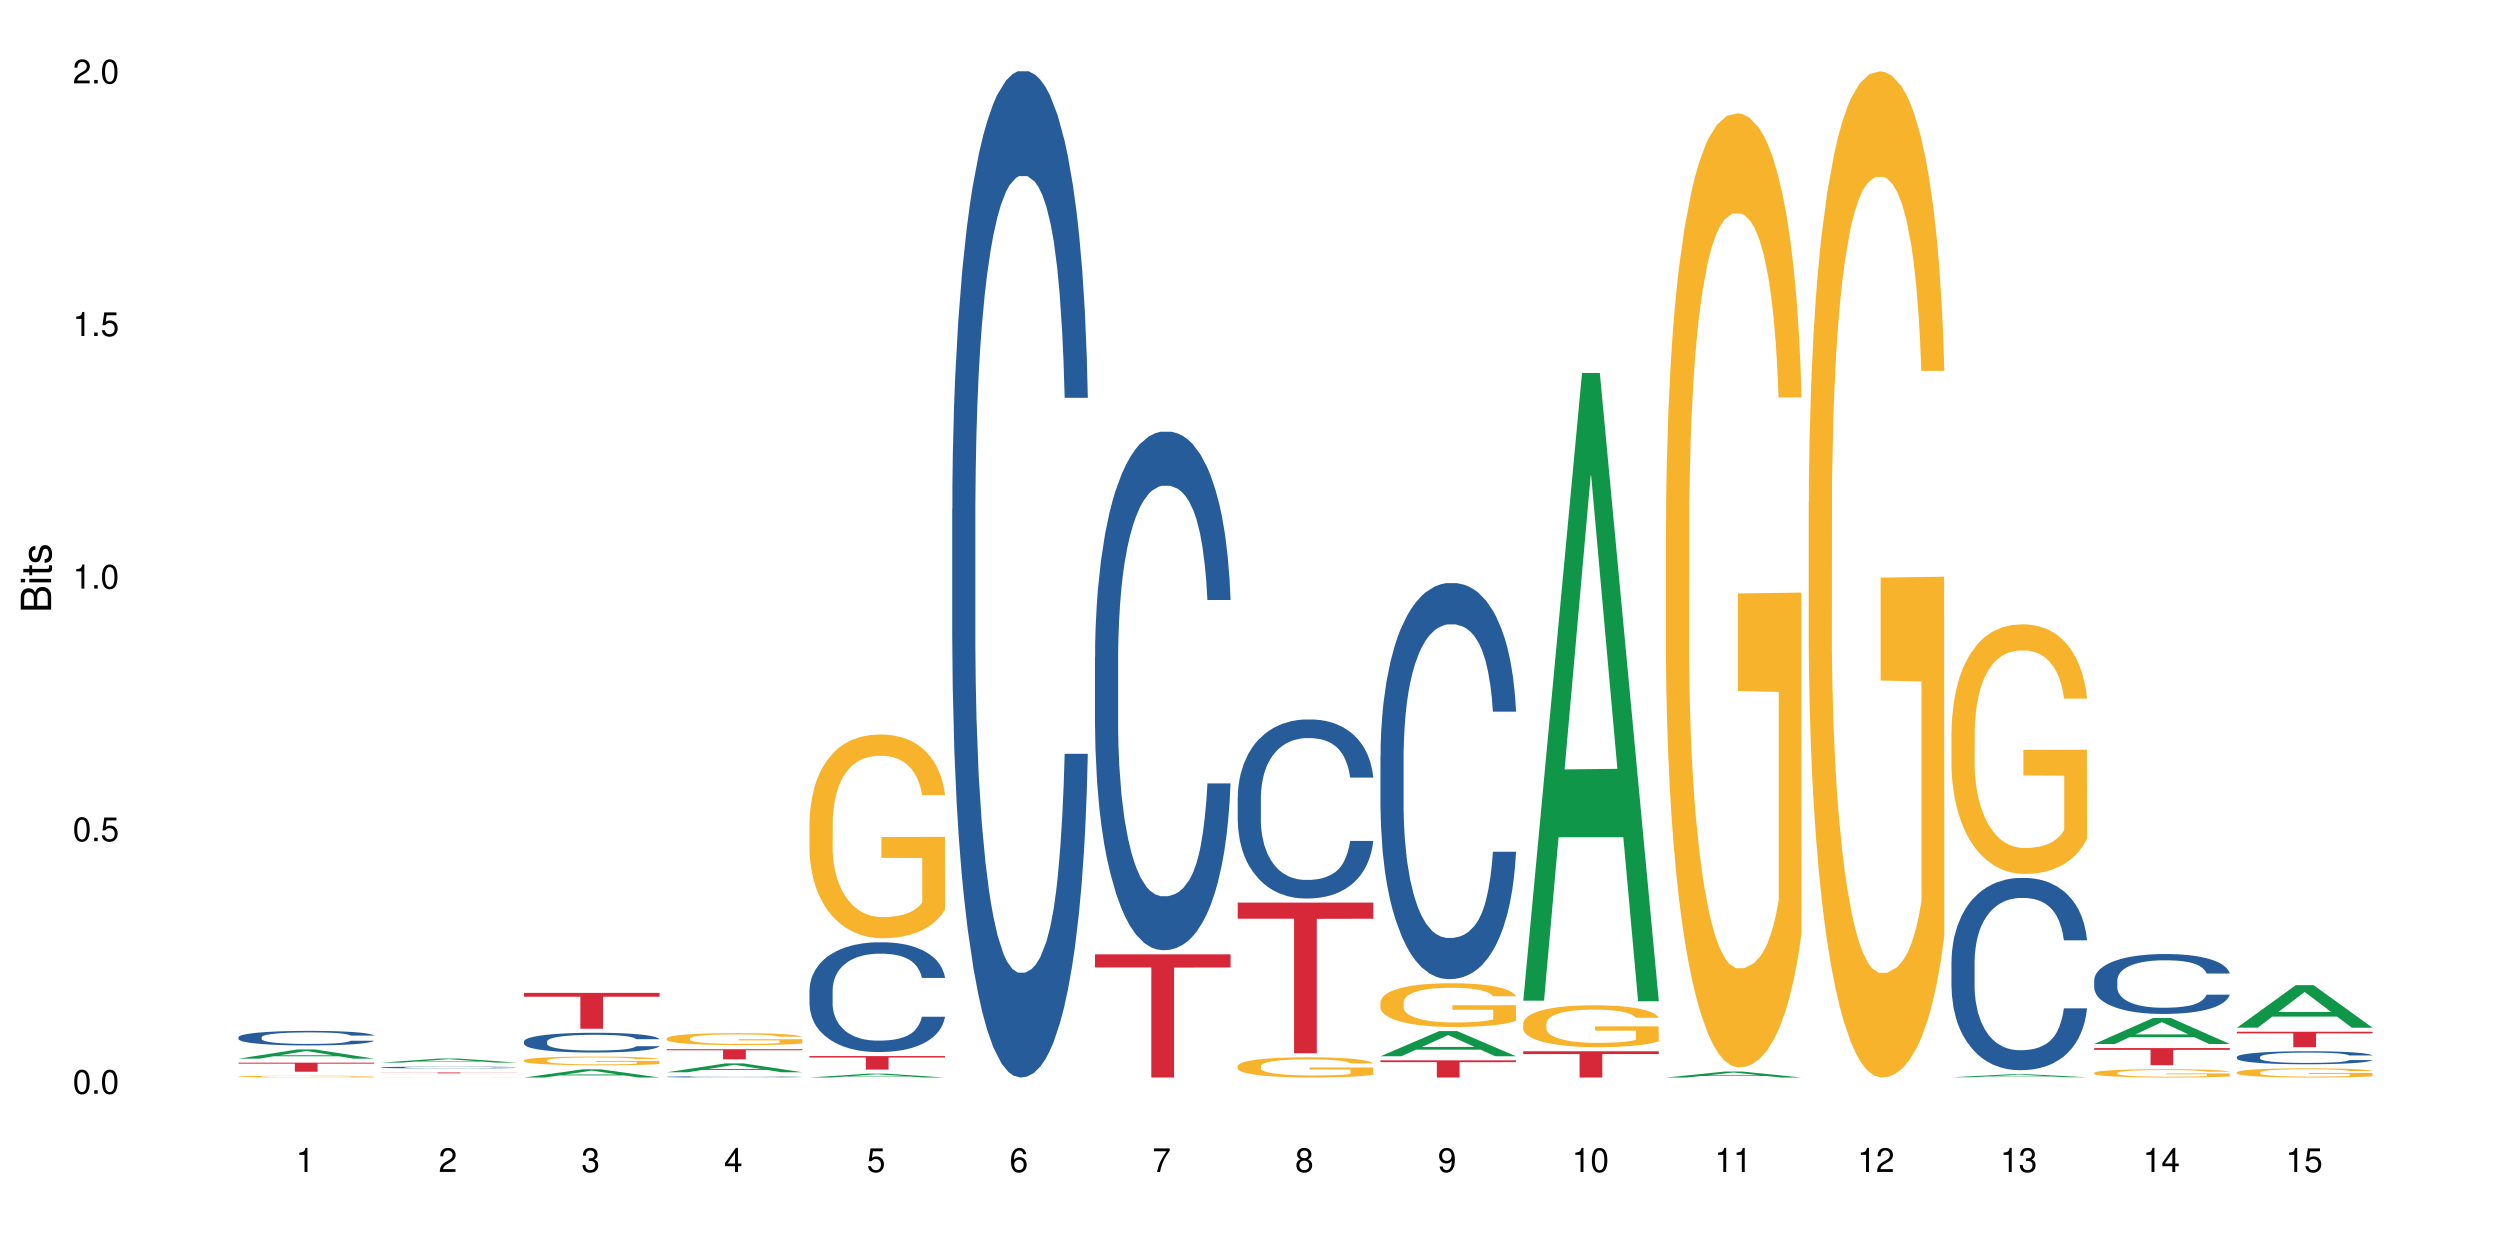 <?xml version="1.0" encoding="UTF-8"?>
<svg xmlns="http://www.w3.org/2000/svg" xmlns:xlink="http://www.w3.org/1999/xlink" width="720pt" height="360pt" viewBox="0 0 720 360" version="1.1">
<defs>
<g>
<symbol overflow="visible" id="glyph0-0">
<path style="stroke:none;" d=""/>
</symbol>
<symbol overflow="visible" id="glyph0-1">
<path style="stroke:none;" d="M 2.641 -6.938 C 2 -6.938 1.422 -6.656 1.078 -6.172 C 0.641 -5.562 0.406 -4.641 0.406 -3.359 C 0.406 -1.016 1.188 0.219 2.641 0.219 C 4.078 0.219 4.859 -1.016 4.859 -3.297 C 4.859 -4.641 4.656 -5.547 4.203 -6.172 C 3.844 -6.656 3.281 -6.938 2.641 -6.938 Z M 2.641 -6.188 C 3.547 -6.188 4 -5.25 4 -3.375 C 4 -1.406 3.562 -0.484 2.625 -0.484 C 1.734 -0.484 1.281 -1.438 1.281 -3.344 C 1.281 -5.25 1.734 -6.188 2.641 -6.188 Z M 2.641 -6.188 "/>
</symbol>
<symbol overflow="visible" id="glyph0-2">
<path style="stroke:none;" d="M 1.828 -1 L 0.828 -1 L 0.828 0 L 1.828 0 Z M 1.828 -1 "/>
</symbol>
<symbol overflow="visible" id="glyph0-3">
<path style="stroke:none;" d="M 4.562 -6.797 L 1.062 -6.797 L 0.547 -3.094 L 1.328 -3.094 C 1.719 -3.562 2.047 -3.734 2.578 -3.734 C 3.484 -3.734 4.062 -3.109 4.062 -2.094 C 4.062 -1.125 3.484 -0.531 2.578 -0.531 C 1.828 -0.531 1.375 -0.906 1.188 -1.672 L 0.328 -1.672 C 0.453 -1.109 0.547 -0.844 0.75 -0.594 C 1.125 -0.078 1.828 0.219 2.594 0.219 C 3.969 0.219 4.922 -0.781 4.922 -2.219 C 4.922 -3.562 4.031 -4.484 2.719 -4.484 C 2.25 -4.484 1.859 -4.359 1.469 -4.062 L 1.734 -5.969 L 4.562 -5.969 Z M 4.562 -6.797 "/>
</symbol>
<symbol overflow="visible" id="glyph0-4">
<path style="stroke:none;" d="M 2.484 -4.938 L 2.484 0 L 3.328 0 L 3.328 -6.938 L 2.766 -6.938 C 2.469 -5.875 2.281 -5.734 0.984 -5.562 L 0.984 -4.938 Z M 2.484 -4.938 "/>
</symbol>
<symbol overflow="visible" id="glyph0-5">
<path style="stroke:none;" d="M 4.859 -0.828 L 1.281 -0.828 C 1.359 -1.406 1.672 -1.781 2.5 -2.281 L 3.469 -2.828 C 4.406 -3.344 4.906 -4.062 4.906 -4.906 C 4.906 -5.484 4.672 -6.031 4.266 -6.406 C 3.859 -6.766 3.375 -6.938 2.719 -6.938 C 1.859 -6.938 1.219 -6.625 0.844 -6.031 C 0.609 -5.672 0.5 -5.234 0.484 -4.531 L 1.328 -4.531 C 1.359 -5.016 1.406 -5.281 1.531 -5.516 C 1.75 -5.938 2.188 -6.203 2.703 -6.203 C 3.469 -6.203 4.031 -5.641 4.031 -4.891 C 4.031 -4.344 3.719 -3.859 3.125 -3.516 L 2.234 -3 C 0.812 -2.172 0.406 -1.531 0.328 -0.016 L 4.859 -0.016 Z M 4.859 -0.828 "/>
</symbol>
<symbol overflow="visible" id="glyph0-6">
<path style="stroke:none;" d="M 2.125 -3.188 L 2.578 -3.188 C 3.5 -3.188 3.984 -2.766 3.984 -1.922 C 3.984 -1.062 3.469 -0.531 2.594 -0.531 C 1.656 -0.531 1.203 -1 1.156 -2.016 L 0.312 -2.016 C 0.344 -1.453 0.438 -1.094 0.609 -0.781 C 0.953 -0.109 1.625 0.219 2.547 0.219 C 3.953 0.219 4.859 -0.625 4.859 -1.938 C 4.859 -2.828 4.516 -3.297 3.703 -3.594 C 4.344 -3.844 4.656 -4.328 4.656 -5.031 C 4.656 -6.219 3.875 -6.938 2.578 -6.938 C 1.203 -6.938 0.484 -6.172 0.453 -4.703 L 1.297 -4.703 C 1.312 -5.125 1.344 -5.359 1.453 -5.578 C 1.641 -5.969 2.062 -6.203 2.594 -6.203 C 3.344 -6.203 3.797 -5.75 3.797 -5 C 3.797 -4.516 3.609 -4.219 3.25 -4.047 C 3.016 -3.953 2.703 -3.922 2.125 -3.906 Z M 2.125 -3.188 "/>
</symbol>
<symbol overflow="visible" id="glyph0-7">
<path style="stroke:none;" d="M 3.141 -1.672 L 3.141 0 L 3.984 0 L 3.984 -1.672 L 4.984 -1.672 L 4.984 -2.438 L 3.984 -2.438 L 3.984 -6.938 L 3.359 -6.938 L 0.266 -2.578 L 0.266 -1.672 Z M 3.141 -2.438 L 1 -2.438 L 3.141 -5.5 Z M 3.141 -2.438 "/>
</symbol>
<symbol overflow="visible" id="glyph0-8">
<path style="stroke:none;" d="M 4.781 -5.125 C 4.609 -6.266 3.891 -6.938 2.844 -6.938 C 2.094 -6.938 1.422 -6.578 1.031 -5.953 C 0.594 -5.266 0.406 -4.422 0.406 -3.172 C 0.406 -2 0.578 -1.25 0.984 -0.641 C 1.359 -0.078 1.953 0.219 2.703 0.219 C 3.984 0.219 4.922 -0.75 4.922 -2.094 C 4.922 -3.375 4.062 -4.281 2.844 -4.281 C 2.172 -4.281 1.641 -4.031 1.281 -3.516 C 1.281 -5.234 1.828 -6.188 2.797 -6.188 C 3.391 -6.188 3.797 -5.797 3.938 -5.125 Z M 2.734 -3.531 C 3.547 -3.531 4.062 -2.953 4.062 -2.031 C 4.062 -1.156 3.484 -0.531 2.703 -0.531 C 1.922 -0.531 1.328 -1.188 1.328 -2.078 C 1.328 -2.938 1.906 -3.531 2.734 -3.531 Z M 2.734 -3.531 "/>
</symbol>
<symbol overflow="visible" id="glyph0-9">
<path style="stroke:none;" d="M 4.984 -6.797 L 0.438 -6.797 L 0.438 -5.969 L 4.109 -5.969 C 2.5 -3.656 1.828 -2.234 1.328 0 L 2.219 0 C 2.594 -2.172 3.453 -4.047 4.984 -6.094 Z M 4.984 -6.797 "/>
</symbol>
<symbol overflow="visible" id="glyph0-10">
<path style="stroke:none;" d="M 3.75 -3.656 C 4.469 -4.094 4.688 -4.438 4.688 -5.078 C 4.688 -6.172 3.844 -6.938 2.641 -6.938 C 1.438 -6.938 0.594 -6.172 0.594 -5.094 C 0.594 -4.438 0.812 -4.094 1.516 -3.656 C 0.734 -3.266 0.359 -2.703 0.359 -1.922 C 0.359 -0.656 1.281 0.219 2.641 0.219 C 3.984 0.219 4.922 -0.656 4.922 -1.922 C 4.922 -2.703 4.531 -3.266 3.75 -3.656 Z M 2.641 -6.188 C 3.359 -6.188 3.812 -5.75 3.812 -5.062 C 3.812 -4.406 3.344 -3.984 2.641 -3.984 C 1.922 -3.984 1.453 -4.406 1.453 -5.078 C 1.453 -5.75 1.922 -6.188 2.641 -6.188 Z M 2.641 -3.266 C 3.484 -3.266 4.062 -2.719 4.062 -1.906 C 4.062 -1.078 3.484 -0.531 2.625 -0.531 C 1.797 -0.531 1.219 -1.094 1.219 -1.906 C 1.219 -2.719 1.781 -3.266 2.641 -3.266 Z M 2.641 -3.266 "/>
</symbol>
<symbol overflow="visible" id="glyph0-11">
<path style="stroke:none;" d="M 0.516 -1.578 C 0.672 -0.453 1.406 0.219 2.438 0.219 C 3.188 0.219 3.859 -0.141 4.266 -0.766 C 4.688 -1.453 4.891 -2.297 4.891 -3.547 C 4.891 -4.719 4.703 -5.453 4.312 -6.078 C 3.938 -6.641 3.344 -6.938 2.594 -6.938 C 1.297 -6.938 0.359 -5.969 0.359 -4.625 C 0.359 -3.344 1.234 -2.453 2.453 -2.453 C 3.094 -2.453 3.578 -2.672 4.016 -3.203 C 4 -1.484 3.469 -0.531 2.5 -0.531 C 1.906 -0.531 1.484 -0.906 1.359 -1.578 Z M 2.578 -6.203 C 3.375 -6.203 3.969 -5.531 3.969 -4.641 C 3.969 -3.797 3.391 -3.188 2.547 -3.188 C 1.734 -3.188 1.234 -3.766 1.234 -4.688 C 1.234 -5.562 1.797 -6.203 2.578 -6.203 Z M 2.578 -6.203 "/>
</symbol>
<symbol overflow="visible" id="glyph1-0">
<path style="stroke:none;" d=""/>
</symbol>
<symbol overflow="visible" id="glyph1-1">
<path style="stroke:none;" d="M 0 -0.953 L 0 -4.891 C 0 -5.719 -0.234 -6.344 -0.734 -6.797 C -1.188 -7.234 -1.812 -7.469 -2.5 -7.469 C -3.547 -7.469 -4.188 -7 -4.625 -5.875 C -4.984 -6.688 -5.625 -7.094 -6.531 -7.094 C -7.172 -7.094 -7.734 -6.859 -8.141 -6.391 C -8.562 -5.922 -8.75 -5.344 -8.75 -4.5 L -8.75 -0.953 Z M -4.984 -2.062 L -7.766 -2.062 L -7.766 -4.219 C -7.766 -4.844 -7.688 -5.203 -7.453 -5.5 C -7.219 -5.812 -6.859 -5.969 -6.375 -5.969 C -5.891 -5.969 -5.531 -5.812 -5.297 -5.5 C -5.062 -5.203 -4.984 -4.844 -4.984 -4.219 Z M -0.984 -2.062 L -4 -2.062 L -4 -4.781 C -4 -5.766 -3.438 -6.359 -2.484 -6.359 C -1.547 -6.359 -0.984 -5.766 -0.984 -4.781 Z M -0.984 -2.062 "/>
</symbol>
<symbol overflow="visible" id="glyph1-2">
<path style="stroke:none;" d="M -6.281 -1.797 L -6.281 -0.797 L 0 -0.797 L 0 -1.797 Z M -8.75 -1.797 L -8.75 -0.797 L -7.484 -0.797 L -7.484 -1.797 Z M -8.75 -1.797 "/>
</symbol>
<symbol overflow="visible" id="glyph1-3">
<path style="stroke:none;" d="M -6.281 -3.047 L -6.281 -2.016 L -8.016 -2.016 L -8.016 -1.016 L -6.281 -1.016 L -6.281 -0.172 L -5.469 -0.172 L -5.469 -1.016 L -0.719 -1.016 C -0.078 -1.016 0.281 -1.453 0.281 -2.234 C 0.281 -2.5 0.25 -2.719 0.188 -3.047 L -0.641 -3.047 C -0.609 -2.906 -0.594 -2.766 -0.594 -2.562 C -0.594 -2.141 -0.719 -2.016 -1.156 -2.016 L -5.469 -2.016 L -5.469 -3.047 Z M -6.281 -3.047 "/>
</symbol>
<symbol overflow="visible" id="glyph1-4">
<path style="stroke:none;" d="M -4.531 -5.25 C -5.766 -5.25 -6.469 -4.422 -6.469 -2.969 C -6.469 -1.516 -5.719 -0.562 -4.547 -0.562 C -3.562 -0.562 -3.094 -1.062 -2.734 -2.562 L -2.516 -3.484 C -2.344 -4.188 -2.094 -4.469 -1.641 -4.469 C -1.047 -4.469 -0.641 -3.875 -0.641 -3 C -0.641 -2.453 -0.797 -2 -1.062 -1.75 C -1.25 -1.594 -1.422 -1.531 -1.875 -1.469 L -1.875 -0.406 C -0.422 -0.453 0.281 -1.266 0.281 -2.922 C 0.281 -4.5 -0.5 -5.516 -1.719 -5.516 C -2.656 -5.516 -3.172 -4.984 -3.469 -3.734 L -3.703 -2.766 C -3.891 -1.953 -4.156 -1.609 -4.594 -1.609 C -5.188 -1.609 -5.547 -2.125 -5.547 -2.938 C -5.547 -3.75 -5.203 -4.172 -4.531 -4.203 Z M -4.531 -5.25 "/>
</symbol>
</g>
</defs>
<g id="surface1">
<rect x="0" y="0" width="720" height="360" style="fill:rgb(100%,100%,100%);fill-opacity:1;stroke:none;"/>
<path style=" stroke:none;fill-rule:nonzero;fill:rgb(6.275%,58.824%,28.235%);fill-opacity:1;" d="M 68.684 304.887 L 68.727 304.883 L 85.625 302.25 L 90.758 302.25 L 107.742 304.887 L 101.773 304.887 L 97.52 304.199 L 78.867 304.199 L 74.695 304.887 L 68.684 304.887 L 80.66 303.914 L 95.809 303.91 L 88.254 302.68 L 88.172 302.676 L 88.09 302.684 L 80.617 303.91 L 80.66 303.914 Z M 68.684 304.887 "/>
<path style=" stroke:none;fill-rule:nonzero;fill:rgb(14.51%,36.078%,60%);fill-opacity:1;" d="M 68.684 298.719 L 68.734 298.715 L 68.734 298.625 L 68.875 298.48 L 69.211 298.297 L 69.543 298.168 L 70.398 297.945 L 71.59 297.727 L 72.828 297.559 L 73.734 297.457 L 74.543 297.383 L 76.402 297.238 L 77.594 297.168 L 78.879 297.102 L 80.449 297.035 L 81.594 297 L 84.164 296.938 L 86.07 296.91 L 87.547 296.898 L 90.738 296.898 L 92.641 296.914 L 94.023 296.934 L 95.547 296.965 L 96.832 297 L 99.074 297.082 L 101.074 297.191 L 101.977 297.25 L 103.406 297.371 L 104.504 297.484 L 105.266 297.582 L 106.121 297.727 L 106.883 297.898 L 107.453 298.094 L 107.742 298.258 L 101.074 298.258 L 100.738 298.105 L 100.359 297.984 L 99.645 297.828 L 98.93 297.719 L 97.93 297.605 L 97.023 297.535 L 95.785 297.461 L 94.691 297.414 L 93.547 297.383 L 92.453 297.359 L 90.355 297.336 L 87.926 297.336 L 87.023 297.344 L 85.164 297.375 L 84.164 297.398 L 82.734 297.453 L 81.734 297.504 L 80.547 297.578 L 79.734 297.645 L 78.734 297.746 L 78.02 297.832 L 77.211 297.957 L 76.734 298.055 L 76.305 298.16 L 75.926 298.289 L 75.641 298.422 L 75.449 298.562 L 75.352 298.699 L 75.352 299.293 L 75.449 299.43 L 75.688 299.594 L 76.305 299.824 L 77.211 300.027 L 78.258 300.188 L 79.258 300.305 L 79.832 300.355 L 80.594 300.418 L 81.785 300.496 L 83.496 300.57 L 84.5 300.602 L 86.023 300.633 L 87.594 300.648 L 89.691 300.648 L 91.547 300.633 L 92.785 300.613 L 94.07 300.582 L 95.832 300.52 L 96.93 300.457 L 97.883 300.383 L 98.598 300.312 L 99.074 300.25 L 99.785 300.133 L 100.359 300 L 100.785 299.867 L 101.074 299.738 L 107.742 299.738 L 107.453 299.891 L 107.027 300.039 L 106.598 300.152 L 105.93 300.285 L 105.168 300.402 L 104.074 300.539 L 103.168 300.625 L 101.977 300.723 L 100.883 300.793 L 99.691 300.859 L 97.93 300.934 L 96.785 300.973 L 95.547 301.008 L 94.07 301.039 L 92.215 301.066 L 90.215 301.082 L 88.355 301.086 L 86.355 301.078 L 84.879 301.062 L 82.926 301.027 L 80.496 300.957 L 78.734 300.887 L 77.355 300.812 L 76.164 300.734 L 74.828 300.633 L 73.113 300.465 L 72.066 300.336 L 71.352 300.227 L 70.543 300.078 L 69.973 299.945 L 69.305 299.73 L 68.828 299.457 L 68.684 299.246 Z M 68.684 298.719 "/>
<path style=" stroke:none;fill-rule:nonzero;fill:rgb(96.863%,70.196%,16.863%);fill-opacity:1;" d="M 68.684 310.035 L 68.734 310.035 L 68.734 310.027 L 68.922 310.004 L 69.398 309.977 L 70.02 309.953 L 70.688 309.934 L 71.113 309.922 L 71.828 309.91 L 72.449 309.898 L 74.02 309.875 L 76.02 309.855 L 77.117 309.848 L 78.355 309.84 L 80.117 309.832 L 80.926 309.828 L 83.402 309.82 L 86.211 309.816 L 92.691 309.816 L 95.355 309.82 L 96.883 309.828 L 98.07 309.832 L 99.309 309.836 L 100.836 309.848 L 102.262 309.859 L 104.551 309.883 L 105.504 309.898 L 106.312 309.914 L 107.027 309.938 L 107.453 309.953 L 107.742 309.969 L 101.121 309.969 L 100.738 309.953 L 100.312 309.938 L 99.598 309.922 L 98.883 309.914 L 98.168 309.902 L 96.832 309.891 L 95.691 309.883 L 94.262 309.875 L 92.879 309.871 L 91.309 309.871 L 90.355 309.867 L 87.832 309.867 L 85.547 309.871 L 84.211 309.875 L 83.262 309.879 L 81.926 309.887 L 81.117 309.891 L 80.641 309.895 L 79.211 309.91 L 78.258 309.926 L 77.734 309.934 L 77.066 309.949 L 76.594 309.961 L 76.066 309.98 L 75.781 309.992 L 75.402 310.027 L 75.352 310.109 L 75.496 310.129 L 75.781 310.148 L 76.164 310.164 L 76.734 310.184 L 77.305 310.195 L 78.305 310.215 L 79.164 310.227 L 79.832 310.234 L 81.117 310.25 L 81.641 310.254 L 82.879 310.262 L 84.164 310.27 L 85.738 310.273 L 86.926 310.277 L 94.117 310.277 L 95.93 310.273 L 97.168 310.27 L 97.977 310.266 L 98.977 310.258 L 99.691 310.254 L 100.359 310.25 L 101.168 310.242 L 101.168 310.129 L 89.402 310.129 L 89.402 310.074 L 107.691 310.074 L 107.742 310.258 L 106.742 310.273 L 105.504 310.285 L 104.312 310.293 L 103.074 310.301 L 101.312 310.312 L 99.883 310.316 L 97.691 310.324 L 95.691 310.328 L 93.594 310.332 L 87.594 310.332 L 85.5 310.328 L 83.832 310.324 L 82.309 310.32 L 80.781 310.312 L 78.879 310.305 L 77.641 310.297 L 76.355 310.285 L 75.066 310.273 L 73.926 310.262 L 72.402 310.238 L 71.59 310.227 L 70.828 310.211 L 70.258 310.195 L 69.734 310.18 L 69.352 310.164 L 68.973 310.141 L 68.781 310.125 L 68.684 310.109 Z M 68.684 310.035 "/>
<path style=" stroke:none;fill-rule:nonzero;fill:rgb(83.922%,15.686%,22.353%);fill-opacity:1;" d="M 68.684 306.051 L 107.742 306.051 L 107.742 306.328 L 91.465 306.332 L 91.465 308.652 L 84.914 308.652 L 84.914 306.336 L 84.82 306.328 L 68.684 306.328 Z M 68.684 306.051 "/>
<path style=" stroke:none;fill-rule:nonzero;fill:rgb(6.275%,58.824%,28.235%);fill-opacity:1;" d="M 109.797 306.02 L 109.84 306.02 L 126.738 304.848 L 131.871 304.848 L 148.852 306.02 L 142.887 306.02 L 138.629 305.715 L 119.977 305.715 L 115.805 306.02 L 109.797 306.02 L 121.773 305.586 L 136.918 305.586 L 129.367 305.039 L 129.199 305.039 L 121.73 305.586 L 121.773 305.586 Z M 109.797 306.02 "/>
<path style=" stroke:none;fill-rule:nonzero;fill:rgb(14.51%,36.078%,60%);fill-opacity:1;" d="M 109.797 307.414 L 109.844 307.414 L 109.844 307.402 L 109.988 307.383 L 110.32 307.359 L 110.652 307.344 L 111.512 307.316 L 112.703 307.289 L 113.941 307.266 L 114.844 307.254 L 115.656 307.246 L 117.512 307.227 L 118.703 307.219 L 119.988 307.211 L 121.559 307.203 L 122.703 307.195 L 125.277 307.188 L 127.18 307.188 L 128.656 307.184 L 131.848 307.184 L 133.754 307.188 L 135.133 307.188 L 136.66 307.191 L 137.945 307.195 L 140.184 307.207 L 142.184 307.223 L 143.09 307.23 L 144.516 307.242 L 145.613 307.258 L 146.375 307.27 L 147.23 307.289 L 147.996 307.312 L 148.566 307.336 L 148.852 307.355 L 142.184 307.355 L 141.852 307.336 L 141.469 307.32 L 140.754 307.301 L 140.039 307.289 L 139.039 307.273 L 138.137 307.266 L 136.898 307.254 L 135.801 307.25 L 134.66 307.246 L 133.562 307.242 L 131.469 307.238 L 129.039 307.238 L 128.133 307.242 L 126.277 307.246 L 125.277 307.246 L 123.848 307.254 L 122.848 307.262 L 121.656 307.27 L 120.848 307.277 L 119.848 307.293 L 119.133 307.301 L 118.32 307.316 L 117.844 307.332 L 117.418 307.344 L 117.035 307.359 L 116.75 307.375 L 116.559 307.395 L 116.465 307.414 L 116.465 307.488 L 116.559 307.504 L 116.797 307.523 L 117.418 307.555 L 118.32 307.582 L 119.371 307.602 L 120.371 307.613 L 120.941 307.621 L 121.703 307.629 L 122.895 307.641 L 124.609 307.648 L 125.609 307.652 L 127.133 307.656 L 128.703 307.66 L 130.801 307.66 L 132.656 307.656 L 133.895 307.656 L 135.184 307.652 L 136.945 307.641 L 138.039 307.633 L 138.992 307.625 L 139.707 307.617 L 140.184 307.609 L 140.898 307.594 L 141.469 307.578 L 141.898 307.559 L 142.184 307.543 L 148.852 307.543 L 148.566 307.562 L 148.137 307.582 L 147.707 307.598 L 147.043 307.613 L 146.281 307.629 L 145.184 307.645 L 144.277 307.656 L 143.09 307.668 L 141.992 307.676 L 140.801 307.684 L 139.039 307.695 L 137.898 307.699 L 136.66 307.703 L 135.184 307.707 L 133.324 307.711 L 131.324 307.715 L 127.465 307.715 L 125.988 307.711 L 124.039 307.707 L 121.609 307.699 L 119.848 307.688 L 118.465 307.68 L 117.273 307.668 L 115.941 307.656 L 114.227 307.637 L 113.18 307.617 L 112.465 307.605 L 111.652 307.586 L 111.082 307.57 L 110.414 307.543 L 109.938 307.508 L 109.797 307.48 Z M 109.797 307.414 "/>
<path style=" stroke:none;fill-rule:nonzero;fill:rgb(96.863%,70.196%,16.863%);fill-opacity:1;" d="M 109.797 310.309 L 109.844 310.309 L 109.844 310.305 L 110.035 310.305 L 110.512 310.301 L 111.129 310.301 L 111.797 310.297 L 113.559 310.297 L 115.129 310.293 L 118.227 310.293 L 119.465 310.289 L 140.422 310.289 L 141.945 310.293 L 145.66 310.293 L 146.613 310.297 L 148.137 310.297 L 148.566 310.301 L 148.852 310.301 L 141.422 310.301 L 140.707 310.297 L 137.945 310.297 L 136.801 310.293 L 123.035 310.293 L 122.227 310.297 L 118.844 310.297 L 118.18 310.301 L 117.18 310.301 L 116.895 310.305 L 116.512 310.305 L 116.465 310.312 L 116.605 310.316 L 117.273 310.316 L 117.844 310.32 L 118.418 310.32 L 119.418 310.324 L 122.75 310.324 L 123.988 310.328 L 140.09 310.328 L 140.801 310.324 L 142.277 310.324 L 142.277 310.316 L 130.516 310.316 L 130.516 310.312 L 148.805 310.312 L 148.852 310.328 L 144.184 310.328 L 142.422 310.332 L 121.895 310.332 L 119.988 310.328 L 115.035 310.328 L 114.273 310.324 L 112.703 310.324 L 111.941 310.32 L 110.844 310.32 L 110.465 310.316 L 109.891 310.316 L 109.797 310.312 Z M 109.797 310.309 "/>
<path style=" stroke:none;fill-rule:nonzero;fill:rgb(83.922%,15.686%,22.353%);fill-opacity:1;" d="M 109.797 308.879 L 148.852 308.879 L 148.852 308.902 L 132.574 308.906 L 132.574 309.125 L 126.027 309.125 L 126.027 308.906 L 125.93 308.902 L 109.797 308.902 Z M 109.797 308.879 "/>
<path style=" stroke:none;fill-rule:nonzero;fill:rgb(6.275%,58.824%,28.235%);fill-opacity:1;" d="M 150.906 310.332 L 150.949 310.328 L 167.848 307.961 L 172.98 307.961 L 189.961 310.332 L 183.996 310.332 L 179.738 309.715 L 161.09 309.715 L 156.914 310.332 L 150.906 310.332 L 162.883 309.457 L 178.027 309.453 L 170.477 308.348 L 170.395 308.344 L 170.309 308.352 L 162.84 309.453 L 162.883 309.457 Z M 150.906 310.332 "/>
<path style=" stroke:none;fill-rule:nonzero;fill:rgb(14.51%,36.078%,60%);fill-opacity:1;" d="M 150.906 299.918 L 150.953 299.91 L 150.953 299.785 L 151.098 299.59 L 151.43 299.34 L 151.766 299.168 L 152.621 298.859 L 153.812 298.562 L 155.051 298.336 L 155.957 298.199 L 156.766 298.094 L 158.621 297.902 L 159.812 297.805 L 161.098 297.715 L 162.672 297.629 L 163.812 297.574 L 166.387 297.492 L 168.293 297.457 L 169.77 297.441 L 172.961 297.441 L 174.863 297.461 L 176.246 297.488 L 177.77 297.527 L 179.055 297.574 L 181.293 297.691 L 183.293 297.836 L 184.199 297.918 L 185.629 298.078 L 186.723 298.234 L 187.484 298.371 L 188.344 298.562 L 189.105 298.797 L 189.676 299.062 L 189.961 299.285 L 183.293 299.285 L 182.961 299.078 L 182.578 298.918 L 181.867 298.703 L 181.152 298.555 L 180.152 298.402 L 179.246 298.305 L 178.008 298.203 L 176.914 298.141 L 175.77 298.094 L 174.672 298.062 L 172.578 298.031 L 170.148 298.031 L 169.242 298.043 L 167.387 298.086 L 166.387 298.121 L 164.957 298.195 L 163.957 298.262 L 162.766 298.367 L 161.957 298.453 L 160.957 298.59 L 160.242 298.711 L 159.434 298.883 L 158.957 299.012 L 158.527 299.156 L 158.148 299.328 L 157.859 299.512 L 157.672 299.703 L 157.574 299.891 L 157.574 300.695 L 157.672 300.883 L 157.91 301.102 L 158.527 301.418 L 159.434 301.695 L 160.48 301.914 L 161.48 302.07 L 162.051 302.145 L 162.812 302.227 L 164.004 302.328 L 165.719 302.434 L 166.719 302.477 L 168.242 302.516 L 169.816 302.539 L 171.91 302.539 L 173.77 302.516 L 175.008 302.492 L 176.293 302.449 L 178.055 302.359 L 179.152 302.277 L 180.102 302.18 L 180.816 302.082 L 181.293 301.996 L 182.008 301.836 L 182.578 301.66 L 183.008 301.477 L 183.293 301.301 L 189.961 301.301 L 189.676 301.508 L 189.246 301.711 L 188.82 301.863 L 188.152 302.043 L 187.391 302.203 L 186.297 302.387 L 185.391 302.508 L 184.199 302.637 L 183.105 302.734 L 181.914 302.824 L 180.152 302.93 L 179.008 302.98 L 177.77 303.027 L 176.293 303.07 L 174.434 303.105 L 172.434 303.125 L 170.578 303.133 L 168.578 303.121 L 167.102 303.102 L 165.148 303.055 L 162.719 302.961 L 160.957 302.859 L 159.574 302.762 L 158.387 302.656 L 157.051 302.516 L 155.336 302.289 L 154.289 302.113 L 153.574 301.965 L 152.766 301.762 L 152.191 301.582 L 151.527 301.289 L 151.051 300.922 L 150.906 300.633 Z M 150.906 299.918 "/>
<path style=" stroke:none;fill-rule:nonzero;fill:rgb(96.863%,70.196%,16.863%);fill-opacity:1;" d="M 150.906 305.367 L 150.953 305.363 L 150.953 305.316 L 151.145 305.215 L 151.621 305.074 L 152.242 304.957 L 152.906 304.867 L 153.336 304.816 L 154.051 304.75 L 154.668 304.699 L 156.242 304.598 L 158.242 304.5 L 159.336 304.461 L 160.574 304.422 L 162.34 304.379 L 163.148 304.359 L 165.625 304.324 L 168.434 304.301 L 171.531 304.293 L 172.961 304.297 L 174.91 304.305 L 177.578 304.332 L 179.102 304.355 L 180.293 304.379 L 181.531 304.406 L 183.055 304.453 L 184.484 304.508 L 185.629 304.562 L 186.77 304.629 L 187.723 304.703 L 188.535 304.785 L 189.246 304.879 L 189.676 304.961 L 189.961 305.039 L 183.344 305.039 L 182.961 304.961 L 182.531 304.898 L 181.816 304.824 L 181.102 304.77 L 180.391 304.723 L 179.055 304.664 L 177.914 304.629 L 176.484 304.598 L 175.102 304.574 L 173.531 304.562 L 172.578 304.559 L 170.055 304.559 L 167.766 304.574 L 166.434 304.594 L 165.48 304.609 L 164.148 304.645 L 163.34 304.672 L 162.863 304.691 L 161.434 304.762 L 160.48 304.824 L 159.957 304.867 L 159.289 304.938 L 158.812 305 L 158.289 305.09 L 158.004 305.16 L 157.621 305.312 L 157.574 305.727 L 157.719 305.812 L 158.004 305.906 L 158.387 305.988 L 158.957 306.074 L 159.527 306.141 L 160.527 306.23 L 161.387 306.289 L 162.051 306.328 L 163.34 306.391 L 163.863 306.41 L 165.102 306.453 L 166.387 306.484 L 167.957 306.512 L 169.148 306.523 L 171.055 306.535 L 173.484 306.535 L 176.34 306.523 L 178.152 306.504 L 179.391 306.484 L 180.199 306.469 L 181.199 306.445 L 181.914 306.422 L 182.578 306.395 L 183.391 306.359 L 183.391 305.812 L 171.625 305.809 L 171.625 305.555 L 189.914 305.551 L 189.961 306.445 L 188.961 306.508 L 187.723 306.566 L 186.531 306.609 L 185.293 306.648 L 183.531 306.695 L 182.105 306.723 L 179.914 306.754 L 177.914 306.773 L 175.816 306.785 L 173.961 306.793 L 171.77 306.797 L 169.816 306.793 L 167.719 306.777 L 166.055 306.758 L 164.527 306.738 L 163.004 306.707 L 161.098 306.66 L 159.859 306.621 L 158.574 306.574 L 157.289 306.516 L 156.145 306.453 L 155.383 306.406 L 154.621 306.352 L 153.812 306.281 L 153.051 306.203 L 152.48 306.133 L 151.953 306.055 L 151.574 305.977 L 151.191 305.875 L 151.004 305.793 L 150.906 305.723 Z M 150.906 305.367 "/>
<path style=" stroke:none;fill-rule:nonzero;fill:rgb(83.922%,15.686%,22.353%);fill-opacity:1;" d="M 150.906 285.945 L 189.961 285.945 L 189.961 287.051 L 173.684 287.059 L 173.684 296.277 L 167.137 296.277 L 167.137 287.07 L 167.043 287.051 L 150.906 287.051 Z M 150.906 285.945 "/>
<path style=" stroke:none;fill-rule:nonzero;fill:rgb(6.275%,58.824%,28.235%);fill-opacity:1;" d="M 192.02 308.809 L 192.059 308.809 L 208.957 306.254 L 214.09 306.254 L 231.074 308.812 L 225.105 308.812 L 220.852 308.145 L 202.199 308.145 L 198.027 308.809 L 192.02 308.809 L 203.992 307.867 L 219.141 307.863 L 211.586 306.672 L 211.504 306.668 L 211.422 306.676 L 203.953 307.863 L 203.992 307.867 Z M 192.02 308.809 "/>
<path style=" stroke:none;fill-rule:nonzero;fill:rgb(14.51%,36.078%,60%);fill-opacity:1;" d="M 192.02 310.129 L 192.066 310.129 L 192.066 310.121 L 192.207 310.109 L 192.543 310.094 L 192.875 310.082 L 193.734 310.066 L 194.922 310.047 L 196.16 310.031 L 197.066 310.023 L 197.875 310.016 L 199.734 310.004 L 200.926 310 L 202.211 309.992 L 203.781 309.988 L 204.926 309.984 L 207.496 309.98 L 209.402 309.977 L 217.355 309.977 L 218.879 309.98 L 220.168 309.984 L 222.406 309.992 L 224.406 310 L 225.309 310.004 L 226.738 310.016 L 227.836 310.027 L 228.598 310.035 L 229.453 310.047 L 230.215 310.062 L 230.789 310.078 L 231.074 310.09 L 224.406 310.09 L 224.07 310.078 L 223.691 310.066 L 222.977 310.055 L 222.262 310.047 L 221.262 310.035 L 220.355 310.031 L 219.117 310.023 L 218.023 310.02 L 216.879 310.016 L 215.785 310.016 L 213.688 310.012 L 210.355 310.012 L 208.496 310.016 L 207.496 310.02 L 206.066 310.023 L 205.066 310.027 L 203.879 310.035 L 203.066 310.039 L 202.066 310.047 L 201.352 310.055 L 200.543 310.066 L 200.066 310.074 L 199.637 310.082 L 199.258 310.094 L 198.973 310.105 L 198.781 310.117 L 198.688 310.129 L 198.688 310.18 L 198.781 310.191 L 199.02 310.207 L 199.637 310.227 L 200.543 310.242 L 201.59 310.258 L 202.59 310.266 L 203.164 310.27 L 203.926 310.277 L 205.117 310.281 L 206.832 310.289 L 207.832 310.293 L 209.355 310.293 L 210.926 310.297 L 213.023 310.297 L 214.879 310.293 L 216.117 310.293 L 217.402 310.289 L 219.168 310.285 L 220.262 310.277 L 221.215 310.273 L 221.93 310.266 L 222.406 310.262 L 223.121 310.25 L 223.691 310.238 L 224.121 310.23 L 224.406 310.219 L 231.074 310.219 L 230.789 310.23 L 229.93 310.254 L 229.262 310.266 L 228.5 310.273 L 227.406 310.285 L 226.5 310.293 L 225.309 310.301 L 224.215 310.309 L 223.023 310.312 L 221.262 310.32 L 220.117 310.324 L 218.879 310.324 L 217.402 310.328 L 215.547 310.332 L 208.211 310.332 L 206.258 310.328 L 203.828 310.32 L 202.066 310.316 L 200.688 310.309 L 199.496 310.305 L 198.16 310.293 L 196.449 310.281 L 195.398 310.27 L 194.684 310.258 L 193.875 310.246 L 193.305 310.234 L 192.637 310.219 L 192.16 310.195 L 192.02 310.176 Z M 192.02 310.129 "/>
<path style=" stroke:none;fill-rule:nonzero;fill:rgb(96.863%,70.196%,16.863%);fill-opacity:1;" d="M 192.02 299.027 L 192.066 299.023 L 192.066 298.961 L 192.258 298.82 L 192.73 298.625 L 193.352 298.461 L 194.02 298.336 L 194.445 298.27 L 195.16 298.176 L 195.781 298.105 L 197.352 297.965 L 199.352 297.832 L 200.449 297.773 L 201.688 297.723 L 203.449 297.66 L 204.258 297.641 L 206.734 297.59 L 209.547 297.559 L 212.641 297.547 L 214.07 297.551 L 216.023 297.562 L 218.691 297.598 L 220.215 297.629 L 221.406 297.66 L 222.645 297.703 L 224.168 297.766 L 225.598 297.84 L 226.738 297.918 L 227.883 298.012 L 228.836 298.113 L 229.645 298.223 L 230.359 298.355 L 230.789 298.465 L 231.074 298.574 L 224.453 298.574 L 224.07 298.465 L 223.645 298.379 L 222.93 298.277 L 222.215 298.199 L 221.5 298.141 L 220.168 298.059 L 219.023 298.008 L 217.594 297.965 L 216.215 297.938 L 214.641 297.918 L 213.688 297.91 L 211.164 297.91 L 208.879 297.934 L 207.543 297.957 L 206.594 297.984 L 205.258 298.031 L 204.449 298.066 L 203.973 298.094 L 202.543 298.191 L 201.59 298.281 L 201.066 298.34 L 200.402 298.434 L 199.926 298.52 L 199.398 298.645 L 199.113 298.738 L 198.734 298.953 L 198.688 299.523 L 198.828 299.641 L 199.113 299.77 L 199.496 299.883 L 200.066 300.004 L 200.637 300.094 L 201.641 300.219 L 202.496 300.301 L 203.164 300.355 L 204.449 300.438 L 204.973 300.469 L 206.211 300.523 L 207.496 300.57 L 209.07 300.605 L 210.258 300.625 L 212.164 300.641 L 214.594 300.641 L 217.453 300.621 L 219.262 300.598 L 220.5 300.57 L 221.309 300.551 L 222.309 300.516 L 223.023 300.484 L 223.691 300.449 L 224.5 300.395 L 224.5 299.641 L 212.734 299.637 L 212.734 299.285 L 231.027 299.281 L 231.074 300.516 L 230.074 300.602 L 228.836 300.684 L 227.645 300.746 L 226.406 300.797 L 224.645 300.859 L 223.215 300.895 L 221.023 300.941 L 219.023 300.969 L 216.926 300.988 L 215.07 300.996 L 212.879 301 L 210.926 300.992 L 208.832 300.977 L 207.164 300.949 L 205.641 300.918 L 204.117 300.879 L 202.211 300.812 L 200.973 300.758 L 199.688 300.691 L 198.398 300.613 L 197.258 300.527 L 196.496 300.461 L 195.734 300.387 L 194.922 300.289 L 194.16 300.184 L 193.59 300.086 L 193.066 299.977 L 192.684 299.871 L 192.305 299.73 L 192.113 299.617 L 192.02 299.52 Z M 192.02 299.027 "/>
<path style=" stroke:none;fill-rule:nonzero;fill:rgb(83.922%,15.686%,22.353%);fill-opacity:1;" d="M 192.02 302.164 L 231.074 302.164 L 231.074 302.477 L 214.797 302.48 L 214.797 305.09 L 208.246 305.09 L 208.246 302.484 L 208.152 302.477 L 192.02 302.477 Z M 192.02 302.164 "/>
<path style=" stroke:none;fill-rule:nonzero;fill:rgb(6.275%,58.824%,28.235%);fill-opacity:1;" d="M 233.129 310.332 L 233.172 310.332 L 250.07 309.211 L 255.203 309.211 L 272.184 310.332 L 266.219 310.332 L 261.961 310.039 L 243.309 310.039 L 239.137 310.332 L 233.129 310.332 L 245.105 309.918 L 260.25 309.918 L 252.699 309.395 L 252.613 309.395 L 252.531 309.398 L 245.062 309.918 L 245.105 309.918 Z M 233.129 310.332 "/>
<path style=" stroke:none;fill-rule:nonzero;fill:rgb(14.51%,36.078%,60%);fill-opacity:1;" d="M 233.129 285.137 L 233.176 285.109 L 233.176 284.414 L 233.32 283.316 L 233.652 281.93 L 233.984 280.977 L 234.844 279.273 L 236.035 277.625 L 237.273 276.355 L 238.176 275.602 L 238.988 275.023 L 240.844 273.957 L 242.035 273.406 L 243.32 272.918 L 244.895 272.426 L 246.035 272.137 L 248.609 271.672 L 250.512 271.473 L 251.988 271.387 L 255.18 271.387 L 257.086 271.5 L 258.469 271.645 L 259.992 271.875 L 261.277 272.137 L 263.516 272.773 L 265.516 273.582 L 266.422 274.043 L 267.852 274.938 L 268.945 275.805 L 269.707 276.555 L 270.566 277.625 L 271.328 278.926 L 271.898 280.398 L 272.184 281.641 L 265.516 281.641 L 265.184 280.484 L 264.801 279.59 L 264.086 278.406 L 263.371 277.566 L 262.371 276.73 L 261.469 276.18 L 260.23 275.633 L 259.133 275.285 L 257.992 275.023 L 256.895 274.852 L 254.801 274.68 L 252.371 274.68 L 251.465 274.734 L 249.609 274.969 L 248.609 275.168 L 247.18 275.574 L 246.18 275.949 L 244.988 276.527 L 244.18 277.02 L 243.18 277.77 L 242.465 278.434 L 241.652 279.387 L 241.18 280.109 L 240.75 280.918 L 240.367 281.871 L 240.082 282.883 L 239.891 283.953 L 239.797 284.992 L 239.797 289.469 L 239.891 290.512 L 240.129 291.723 L 240.75 293.488 L 241.652 295.02 L 242.703 296.23 L 243.703 297.098 L 244.273 297.504 L 245.035 297.965 L 246.227 298.543 L 247.941 299.121 L 248.941 299.352 L 250.465 299.582 L 252.039 299.699 L 254.133 299.699 L 255.992 299.582 L 257.23 299.438 L 258.516 299.207 L 260.277 298.715 L 261.371 298.254 L 262.324 297.703 L 263.039 297.156 L 263.516 296.695 L 264.23 295.797 L 264.801 294.816 L 265.23 293.805 L 265.516 292.82 L 272.184 292.82 L 271.898 293.977 L 271.469 295.105 L 271.039 295.941 L 270.375 296.953 L 269.613 297.848 L 268.516 298.859 L 267.613 299.523 L 266.422 300.246 L 265.324 300.797 L 264.137 301.285 L 262.371 301.863 L 261.23 302.152 L 259.992 302.414 L 258.516 302.645 L 256.656 302.848 L 254.656 302.961 L 252.801 302.992 L 250.801 302.934 L 249.324 302.816 L 247.371 302.559 L 244.941 302.039 L 243.18 301.488 L 241.797 300.941 L 240.605 300.363 L 239.273 299.582 L 237.559 298.312 L 236.512 297.328 L 235.797 296.52 L 234.984 295.395 L 234.414 294.383 L 233.746 292.766 L 233.273 290.715 L 233.129 289.125 Z M 233.129 285.137 "/>
<path style=" stroke:none;fill-rule:nonzero;fill:rgb(96.863%,70.196%,16.863%);fill-opacity:1;" d="M 233.129 236.664 L 233.176 236.609 L 233.176 235.539 L 233.367 233.125 L 233.844 229.805 L 234.461 227.07 L 235.129 224.926 L 235.559 223.801 L 236.273 222.191 L 236.891 221.012 L 238.465 218.602 L 240.465 216.348 L 241.559 215.383 L 242.797 214.473 L 244.559 213.453 L 245.371 213.078 L 247.848 212.223 L 250.656 211.684 L 253.75 211.523 L 255.18 211.578 L 257.133 211.793 L 259.801 212.383 L 261.324 212.918 L 262.516 213.453 L 263.754 214.152 L 265.277 215.223 L 266.707 216.508 L 267.852 217.797 L 268.992 219.402 L 269.945 221.121 L 270.754 222.996 L 271.469 225.246 L 271.898 227.125 L 272.184 229 L 265.562 229 L 265.184 227.125 L 264.754 225.676 L 264.039 223.906 L 263.324 222.621 L 262.609 221.602 L 261.277 220.207 L 260.133 219.352 L 258.707 218.602 L 257.324 218.117 L 255.754 217.797 L 254.801 217.688 L 252.273 217.688 L 249.988 218.062 L 248.656 218.492 L 247.703 218.922 L 246.371 219.727 L 245.559 220.367 L 245.082 220.797 L 243.656 222.461 L 242.703 223.961 L 242.18 224.98 L 241.512 226.586 L 241.035 228.035 L 240.512 230.18 L 240.227 231.785 L 239.844 235.434 L 239.797 245.082 L 239.941 247.117 L 240.227 249.316 L 240.605 251.246 L 241.18 253.281 L 241.75 254.836 L 242.75 256.926 L 243.605 258.32 L 244.273 259.23 L 245.559 260.68 L 246.082 261.16 L 247.32 262.125 L 248.609 262.879 L 250.18 263.52 L 251.371 263.844 L 253.277 264.109 L 255.703 264.109 L 258.562 263.789 L 260.371 263.359 L 261.609 262.93 L 262.422 262.555 L 263.422 261.965 L 264.137 261.43 L 264.801 260.84 L 265.609 259.93 L 265.609 247.117 L 253.848 247.062 L 253.848 241.059 L 272.137 241.008 L 272.184 261.965 L 271.184 263.414 L 269.945 264.809 L 268.754 265.879 L 267.516 266.789 L 265.754 267.809 L 264.324 268.453 L 262.133 269.203 L 260.133 269.684 L 258.039 270.008 L 256.18 270.168 L 253.988 270.223 L 252.039 270.113 L 249.941 269.793 L 248.273 269.363 L 246.75 268.828 L 245.227 268.129 L 243.32 267.004 L 242.082 266.094 L 240.797 264.969 L 239.512 263.629 L 238.367 262.18 L 237.605 261.055 L 236.844 259.77 L 236.035 258.16 L 235.273 256.336 L 234.699 254.676 L 234.176 252.801 L 233.797 251.031 L 233.414 248.617 L 233.223 246.688 L 233.129 245.027 Z M 233.129 236.664 "/>
<path style=" stroke:none;fill-rule:nonzero;fill:rgb(83.922%,15.686%,22.353%);fill-opacity:1;" d="M 233.129 304.156 L 272.184 304.156 L 272.184 304.57 L 255.906 304.574 L 255.906 308.047 L 249.359 308.047 L 249.359 304.578 L 249.262 304.57 L 233.129 304.57 Z M 233.129 304.156 "/>
<path style=" stroke:none;fill-rule:nonzero;fill:rgb(14.51%,36.078%,60%);fill-opacity:1;" d="M 274.238 146.621 L 274.289 146.355 L 274.289 140 L 274.43 129.934 L 274.762 117.215 L 275.098 108.477 L 275.953 92.844 L 277.145 77.746 L 278.383 66.09 L 279.289 59.203 L 280.098 53.902 L 281.957 44.102 L 283.145 39.07 L 284.434 34.566 L 286.004 30.062 L 287.148 27.414 L 289.719 23.176 L 291.625 21.32 L 293.102 20.527 L 296.293 20.527 L 298.195 21.586 L 299.578 22.91 L 301.102 25.031 L 302.387 27.414 L 304.625 33.242 L 306.625 40.66 L 307.531 44.898 L 308.961 53.109 L 310.055 61.055 L 310.816 67.945 L 311.676 77.746 L 312.438 89.668 L 313.008 103.176 L 313.293 114.566 L 306.625 114.566 L 306.293 103.973 L 305.914 95.758 L 305.199 84.898 L 304.484 77.215 L 303.484 69.535 L 302.578 64.5 L 301.34 59.469 L 300.246 56.289 L 299.102 53.902 L 298.008 52.316 L 295.91 50.727 L 293.48 50.727 L 292.578 51.254 L 290.719 53.375 L 289.719 55.23 L 288.289 58.938 L 287.289 62.383 L 286.098 67.68 L 285.289 72.184 L 284.289 79.07 L 283.574 85.164 L 282.766 93.906 L 282.289 100.527 L 281.859 107.945 L 281.48 116.688 L 281.191 125.957 L 281.004 135.762 L 280.906 145.297 L 280.906 186.355 L 281.004 195.895 L 281.242 207.02 L 281.859 223.18 L 282.766 237.219 L 283.812 248.344 L 284.812 256.293 L 285.383 260 L 286.148 264.238 L 287.336 269.535 L 289.051 274.836 L 290.051 276.953 L 291.578 279.074 L 293.148 280.133 L 295.242 280.133 L 297.102 279.074 L 298.34 277.75 L 299.625 275.629 L 301.387 271.125 L 302.484 266.887 L 303.438 261.855 L 304.148 256.82 L 304.625 252.582 L 305.34 244.371 L 305.914 235.363 L 306.34 226.094 L 306.625 217.086 L 313.293 217.086 L 313.008 227.684 L 312.582 238.012 L 312.152 245.695 L 311.484 254.969 L 310.723 263.18 L 309.629 272.449 L 308.723 278.543 L 307.531 285.168 L 306.438 290.199 L 305.246 294.703 L 303.484 300 L 302.34 302.648 L 301.102 305.035 L 299.625 307.152 L 297.77 309.008 L 295.766 310.066 L 293.91 310.332 L 291.91 309.801 L 290.434 308.742 L 288.48 306.359 L 286.051 301.59 L 284.289 296.559 L 282.906 291.523 L 281.719 286.227 L 280.383 279.074 L 278.668 267.418 L 277.621 258.41 L 276.906 250.992 L 276.098 240.664 L 275.527 231.391 L 274.859 216.555 L 274.383 197.746 L 274.238 183.18 Z M 274.238 146.621 "/>
<path style=" stroke:none;fill-rule:nonzero;fill:rgb(14.51%,36.078%,60%);fill-opacity:1;" d="M 315.352 189.316 L 315.398 189.18 L 315.398 185.902 L 315.539 180.719 L 315.875 174.164 L 316.207 169.66 L 317.066 161.605 L 318.254 153.824 L 319.492 147.82 L 320.398 144.27 L 321.207 141.539 L 323.066 136.488 L 324.258 133.898 L 325.543 131.574 L 327.113 129.254 L 328.258 127.891 L 330.828 125.707 L 332.734 124.75 L 334.211 124.34 L 337.402 124.34 L 339.309 124.887 L 340.688 125.57 L 342.211 126.66 L 343.5 127.891 L 345.738 130.895 L 347.738 134.715 L 348.645 136.898 L 350.07 141.133 L 351.168 145.227 L 351.93 148.773 L 352.785 153.824 L 353.547 159.969 L 354.121 166.93 L 354.406 172.801 L 347.738 172.801 L 347.402 167.34 L 347.023 163.109 L 346.309 157.512 L 345.594 153.555 L 344.594 149.594 L 343.688 147 L 342.449 144.406 L 341.355 142.77 L 340.211 141.539 L 339.117 140.723 L 337.02 139.902 L 334.594 139.902 L 333.688 140.176 L 331.828 141.27 L 330.828 142.223 L 329.402 144.133 L 328.402 145.91 L 327.211 148.641 L 326.398 150.961 L 325.398 154.508 L 324.684 157.648 L 323.875 162.152 L 323.398 165.566 L 322.973 169.387 L 322.59 173.891 L 322.305 178.668 L 322.113 183.719 L 322.02 188.633 L 322.02 209.793 L 322.113 214.707 L 322.352 220.438 L 322.973 228.766 L 323.875 236 L 324.922 241.734 L 325.926 245.828 L 326.496 247.738 L 327.258 249.926 L 328.449 252.652 L 330.164 255.383 L 331.164 256.477 L 332.688 257.566 L 334.258 258.113 L 336.355 258.113 L 338.211 257.566 L 339.449 256.887 L 340.734 255.793 L 342.5 253.473 L 343.594 251.289 L 344.547 248.695 L 345.262 246.102 L 345.738 243.918 L 346.453 239.688 L 347.023 235.047 L 347.453 230.266 L 347.738 225.625 L 354.406 225.625 L 354.121 231.086 L 353.691 236.41 L 353.262 240.367 L 352.598 245.145 L 351.832 249.379 L 350.738 254.156 L 349.832 257.297 L 348.645 260.707 L 347.547 263.301 L 346.355 265.621 L 344.594 268.352 L 343.449 269.719 L 342.211 270.945 L 340.734 272.039 L 338.879 272.992 L 336.879 273.539 L 335.02 273.676 L 333.02 273.402 L 331.543 272.855 L 329.59 271.629 L 327.164 269.172 L 325.398 266.578 L 324.02 263.984 L 322.828 261.254 L 321.496 257.566 L 319.781 251.562 L 318.73 246.922 L 318.016 243.098 L 317.207 237.773 L 316.637 232.996 L 315.969 225.352 L 315.492 215.66 L 315.352 208.152 Z M 315.352 189.316 "/>
<path style=" stroke:none;fill-rule:nonzero;fill:rgb(83.922%,15.686%,22.353%);fill-opacity:1;" d="M 315.352 274.84 L 354.406 274.84 L 354.406 278.637 L 338.129 278.672 L 338.129 310.332 L 331.578 310.332 L 331.578 278.707 L 331.484 278.637 L 315.352 278.637 Z M 315.352 274.84 "/>
<path style=" stroke:none;fill-rule:nonzero;fill:rgb(14.51%,36.078%,60%);fill-opacity:1;" d="M 356.461 229.652 L 356.508 229.605 L 356.508 228.477 L 356.652 226.684 L 356.984 224.422 L 357.32 222.867 L 358.176 220.086 L 359.367 217.398 L 360.605 215.324 L 361.512 214.102 L 362.32 213.156 L 364.176 211.414 L 365.367 210.52 L 366.652 209.715 L 368.227 208.914 L 369.367 208.445 L 371.941 207.691 L 373.844 207.359 L 375.32 207.219 L 378.512 207.219 L 380.418 207.406 L 381.801 207.641 L 383.324 208.02 L 384.609 208.445 L 386.848 209.48 L 388.848 210.801 L 389.754 211.555 L 391.184 213.016 L 392.277 214.43 L 393.039 215.656 L 393.898 217.398 L 394.66 219.52 L 395.23 221.926 L 395.516 223.949 L 388.848 223.949 L 388.516 222.066 L 388.133 220.605 L 387.418 218.672 L 386.707 217.305 L 385.703 215.938 L 384.801 215.043 L 383.562 214.148 L 382.465 213.582 L 381.324 213.156 L 380.227 212.875 L 378.133 212.59 L 375.703 212.59 L 374.797 212.688 L 372.941 213.062 L 371.941 213.395 L 370.512 214.051 L 369.512 214.664 L 368.32 215.609 L 367.512 216.41 L 366.512 217.633 L 365.797 218.719 L 364.988 220.273 L 364.512 221.453 L 364.082 222.773 L 363.699 224.328 L 363.414 225.977 L 363.223 227.723 L 363.129 229.418 L 363.129 236.723 L 363.223 238.422 L 363.461 240.398 L 364.082 243.273 L 364.988 245.773 L 366.035 247.754 L 367.035 249.168 L 367.605 249.828 L 368.367 250.582 L 369.559 251.523 L 371.273 252.465 L 372.273 252.844 L 373.797 253.219 L 375.371 253.41 L 377.465 253.41 L 379.324 253.219 L 380.562 252.984 L 381.848 252.609 L 383.609 251.805 L 384.703 251.051 L 385.656 250.156 L 386.371 249.262 L 386.848 248.508 L 387.562 247.047 L 388.133 245.441 L 388.562 243.793 L 388.848 242.191 L 395.516 242.191 L 395.23 244.078 L 394.801 245.914 L 394.375 247.281 L 393.707 248.93 L 392.945 250.391 L 391.848 252.043 L 390.945 253.125 L 389.754 254.305 L 388.656 255.199 L 387.469 256 L 385.703 256.945 L 384.562 257.414 L 383.324 257.84 L 381.848 258.215 L 379.988 258.547 L 377.988 258.734 L 376.133 258.781 L 374.133 258.688 L 372.656 258.5 L 370.703 258.074 L 368.273 257.227 L 366.512 256.332 L 365.129 255.434 L 363.938 254.492 L 362.605 253.219 L 360.891 251.145 L 359.844 249.543 L 359.129 248.223 L 358.32 246.387 L 357.746 244.734 L 357.082 242.098 L 356.605 238.75 L 356.461 236.156 Z M 356.461 229.652 "/>
<path style=" stroke:none;fill-rule:nonzero;fill:rgb(96.863%,70.196%,16.863%);fill-opacity:1;" d="M 356.461 306.996 L 356.508 306.992 L 356.508 306.883 L 356.699 306.645 L 357.176 306.312 L 357.793 306.043 L 358.461 305.828 L 358.891 305.715 L 359.605 305.555 L 360.223 305.438 L 361.797 305.199 L 363.797 304.977 L 364.891 304.879 L 366.129 304.789 L 367.891 304.688 L 368.703 304.648 L 371.18 304.566 L 373.988 304.512 L 377.086 304.496 L 378.512 304.5 L 380.465 304.523 L 383.133 304.582 L 384.656 304.633 L 385.848 304.688 L 387.086 304.758 L 388.609 304.863 L 390.039 304.992 L 391.184 305.121 L 392.324 305.281 L 393.277 305.449 L 394.086 305.637 L 394.801 305.859 L 395.23 306.047 L 395.516 306.234 L 388.895 306.234 L 388.516 306.047 L 388.086 305.902 L 387.371 305.727 L 386.656 305.598 L 385.941 305.496 L 384.609 305.359 L 383.465 305.273 L 382.039 305.199 L 380.656 305.152 L 379.086 305.121 L 378.133 305.109 L 375.609 305.109 L 373.32 305.145 L 371.988 305.188 L 371.035 305.23 L 369.703 305.312 L 368.891 305.375 L 368.414 305.418 L 366.988 305.582 L 366.035 305.73 L 365.512 305.832 L 364.844 305.992 L 364.367 306.137 L 363.844 306.352 L 363.559 306.512 L 363.176 306.875 L 363.129 307.832 L 363.273 308.035 L 363.559 308.254 L 363.938 308.445 L 364.512 308.648 L 365.082 308.801 L 366.082 309.012 L 366.938 309.148 L 367.605 309.238 L 368.891 309.383 L 369.418 309.43 L 370.656 309.527 L 371.941 309.602 L 373.512 309.668 L 374.703 309.699 L 376.609 309.727 L 379.035 309.727 L 381.895 309.691 L 383.703 309.648 L 384.941 309.609 L 385.754 309.57 L 386.754 309.512 L 387.469 309.457 L 388.133 309.398 L 388.945 309.309 L 388.945 308.035 L 377.18 308.031 L 377.18 307.434 L 395.469 307.426 L 395.516 309.512 L 394.516 309.656 L 393.277 309.793 L 392.086 309.902 L 390.848 309.992 L 389.086 310.094 L 387.656 310.156 L 385.469 310.23 L 383.465 310.277 L 381.371 310.312 L 379.512 310.328 L 377.324 310.332 L 375.371 310.32 L 373.273 310.289 L 371.605 310.246 L 370.082 310.195 L 368.559 310.125 L 366.652 310.012 L 365.414 309.922 L 364.129 309.809 L 362.844 309.676 L 361.699 309.531 L 360.938 309.422 L 360.176 309.293 L 359.367 309.133 L 358.605 308.953 L 358.031 308.785 L 357.508 308.602 L 357.129 308.426 L 356.746 308.184 L 356.555 307.992 L 356.461 307.828 Z M 356.461 306.996 "/>
<path style=" stroke:none;fill-rule:nonzero;fill:rgb(83.922%,15.686%,22.353%);fill-opacity:1;" d="M 356.461 259.945 L 395.516 259.945 L 395.516 264.59 L 379.238 264.629 L 379.238 303.332 L 372.691 303.332 L 372.691 264.672 L 372.598 264.59 L 356.461 264.59 Z M 356.461 259.945 "/>
<path style=" stroke:none;fill-rule:nonzero;fill:rgb(6.275%,58.824%,28.235%);fill-opacity:1;" d="M 397.57 304.203 L 397.613 304.195 L 414.512 296.945 L 419.645 296.945 L 436.629 304.211 L 430.66 304.211 L 426.406 302.312 L 407.754 302.312 L 403.582 304.203 L 397.57 304.203 L 409.547 301.527 L 424.695 301.52 L 417.141 298.129 L 417.059 298.125 L 416.973 298.145 L 409.504 301.52 L 409.547 301.527 Z M 397.57 304.203 "/>
<path style=" stroke:none;fill-rule:nonzero;fill:rgb(14.51%,36.078%,60%);fill-opacity:1;" d="M 397.57 217.574 L 397.621 217.469 L 397.621 214.969 L 397.762 211.008 L 398.098 206.004 L 398.43 202.562 L 399.285 196.41 L 400.477 190.469 L 401.715 185.879 L 402.621 183.168 L 403.43 181.086 L 405.289 177.227 L 406.477 175.246 L 407.766 173.473 L 409.336 171.703 L 410.48 170.66 L 413.051 168.992 L 414.957 168.262 L 416.434 167.949 L 419.625 167.949 L 421.527 168.363 L 422.91 168.887 L 424.434 169.719 L 425.719 170.66 L 427.957 172.953 L 429.961 175.871 L 430.863 177.539 L 432.293 180.773 L 433.387 183.898 L 434.152 186.609 L 435.008 190.469 L 435.77 195.16 L 436.34 200.477 L 436.629 204.961 L 429.961 204.961 L 429.625 200.789 L 429.246 197.559 L 428.531 193.281 L 427.816 190.258 L 426.816 187.234 L 425.91 185.254 L 424.672 183.273 L 423.578 182.023 L 422.434 181.086 L 421.34 180.457 L 419.242 179.832 L 416.812 179.832 L 415.91 180.043 L 414.051 180.875 L 413.051 181.605 L 411.621 183.066 L 410.621 184.422 L 409.43 186.504 L 408.621 188.277 L 407.621 190.988 L 406.906 193.387 L 406.098 196.828 L 405.621 199.434 L 405.191 202.352 L 404.812 205.793 L 404.527 209.441 L 404.336 213.301 L 404.238 217.055 L 404.238 233.215 L 404.336 236.965 L 404.574 241.344 L 405.191 247.707 L 406.098 253.23 L 407.145 257.609 L 408.145 260.738 L 408.719 262.195 L 409.48 263.863 L 410.668 265.949 L 412.383 268.035 L 413.383 268.871 L 414.91 269.703 L 416.48 270.121 L 418.574 270.121 L 420.434 269.703 L 421.672 269.184 L 422.957 268.348 L 424.719 266.574 L 425.816 264.906 L 426.77 262.926 L 427.484 260.945 L 427.957 259.277 L 428.672 256.047 L 429.246 252.5 L 429.672 248.852 L 429.961 245.309 L 436.629 245.309 L 436.34 249.477 L 435.914 253.543 L 435.484 256.566 L 434.816 260.215 L 434.055 263.449 L 432.961 267.098 L 432.055 269.496 L 430.863 272.102 L 429.77 274.082 L 428.578 275.855 L 426.816 277.941 L 425.672 278.984 L 424.434 279.922 L 422.957 280.754 L 421.102 281.484 L 419.102 281.902 L 417.242 282.008 L 415.242 281.797 L 413.766 281.379 L 411.812 280.441 L 409.383 278.566 L 407.621 276.586 L 406.242 274.605 L 405.051 272.52 L 403.715 269.703 L 402 265.117 L 400.953 261.57 L 400.238 258.652 L 399.43 254.586 L 398.859 250.938 L 398.191 245.098 L 397.715 237.695 L 397.57 231.961 Z M 397.57 217.574 "/>
<path style=" stroke:none;fill-rule:nonzero;fill:rgb(96.863%,70.196%,16.863%);fill-opacity:1;" d="M 397.57 288.57 L 397.621 288.559 L 397.621 288.328 L 397.809 287.812 L 398.285 287.098 L 398.906 286.508 L 399.574 286.051 L 400 285.809 L 400.715 285.461 L 401.336 285.207 L 402.906 284.691 L 404.906 284.207 L 406.004 284 L 407.242 283.805 L 409.004 283.586 L 409.812 283.504 L 412.289 283.32 L 415.098 283.203 L 418.195 283.172 L 419.625 283.18 L 421.578 283.227 L 424.242 283.355 L 425.77 283.469 L 426.957 283.586 L 428.195 283.734 L 429.723 283.965 L 431.148 284.242 L 432.293 284.516 L 433.438 284.863 L 434.391 285.23 L 435.199 285.633 L 435.914 286.117 L 436.34 286.52 L 436.629 286.926 L 430.008 286.926 L 429.625 286.52 L 429.195 286.211 L 428.484 285.832 L 427.77 285.555 L 427.055 285.336 L 425.719 285.035 L 424.578 284.852 L 423.148 284.691 L 421.766 284.586 L 420.195 284.516 L 419.242 284.496 L 416.719 284.496 L 414.434 284.574 L 413.098 284.668 L 412.145 284.758 L 410.812 284.934 L 410.004 285.07 L 409.527 285.164 L 408.098 285.52 L 407.145 285.84 L 406.621 286.059 L 405.953 286.406 L 405.477 286.719 L 404.953 287.176 L 404.668 287.523 L 404.289 288.305 L 404.238 290.379 L 404.383 290.816 L 404.668 291.289 L 405.051 291.703 L 405.621 292.141 L 406.191 292.477 L 407.191 292.922 L 408.051 293.223 L 408.719 293.418 L 410.004 293.73 L 410.527 293.832 L 411.766 294.039 L 413.051 294.203 L 414.621 294.34 L 415.812 294.41 L 417.719 294.469 L 420.148 294.469 L 423.004 294.398 L 424.816 294.305 L 426.055 294.215 L 426.863 294.133 L 427.863 294.008 L 428.578 293.891 L 429.246 293.766 L 430.055 293.57 L 430.055 290.816 L 418.289 290.805 L 418.289 289.516 L 436.578 289.504 L 436.629 294.008 L 435.629 294.316 L 434.391 294.617 L 433.199 294.848 L 431.961 295.043 L 430.199 295.262 L 428.77 295.398 L 426.578 295.562 L 424.578 295.664 L 422.48 295.734 L 420.625 295.77 L 418.434 295.781 L 416.48 295.758 L 414.387 295.688 L 412.719 295.594 L 411.195 295.48 L 409.668 295.332 L 407.766 295.09 L 406.527 294.895 L 405.238 294.652 L 403.953 294.363 L 402.812 294.051 L 402.051 293.809 L 401.285 293.535 L 400.477 293.188 L 399.715 292.797 L 399.145 292.441 L 398.621 292.035 L 398.238 291.656 L 397.859 291.141 L 397.668 290.723 L 397.57 290.367 Z M 397.57 288.57 "/>
<path style=" stroke:none;fill-rule:nonzero;fill:rgb(83.922%,15.686%,22.353%);fill-opacity:1;" d="M 397.57 305.371 L 436.629 305.371 L 436.629 305.902 L 420.352 305.91 L 420.352 310.332 L 413.801 310.332 L 413.801 305.914 L 413.707 305.902 L 397.57 305.902 Z M 397.57 305.371 "/>
<path style=" stroke:none;fill-rule:nonzero;fill:rgb(6.275%,58.824%,28.235%);fill-opacity:1;" d="M 438.684 288.188 L 438.723 288.02 L 455.625 107.418 L 460.754 107.418 L 477.738 288.359 L 471.77 288.359 L 467.516 241.129 L 448.863 241.129 L 444.691 288.188 L 438.684 288.188 L 450.656 221.59 L 465.805 221.418 L 458.254 136.98 L 458.168 136.809 L 458.086 137.32 L 450.617 221.418 L 450.656 221.59 Z M 438.684 288.188 "/>
<path style=" stroke:none;fill-rule:nonzero;fill:rgb(96.863%,70.196%,16.863%);fill-opacity:1;" d="M 438.684 294.691 L 438.73 294.684 L 438.73 294.461 L 438.922 293.965 L 439.398 293.281 L 440.016 292.719 L 440.684 292.277 L 441.113 292.047 L 441.828 291.715 L 442.445 291.473 L 444.016 290.977 L 446.016 290.516 L 447.113 290.316 L 448.352 290.129 L 450.113 289.918 L 450.922 289.844 L 453.398 289.664 L 456.211 289.555 L 459.305 289.523 L 460.734 289.535 L 462.688 289.578 L 465.355 289.699 L 466.879 289.809 L 468.07 289.918 L 469.309 290.062 L 470.832 290.281 L 472.262 290.547 L 473.402 290.812 L 474.547 291.145 L 475.5 291.496 L 476.309 291.883 L 477.023 292.344 L 477.453 292.73 L 477.738 293.117 L 471.117 293.117 L 470.738 292.73 L 470.309 292.434 L 469.594 292.07 L 468.879 291.805 L 468.164 291.594 L 466.832 291.309 L 465.688 291.133 L 464.258 290.977 L 462.879 290.879 L 461.305 290.812 L 460.355 290.789 L 457.828 290.789 L 455.543 290.867 L 454.211 290.957 L 453.258 291.043 L 451.922 291.211 L 451.113 291.34 L 450.637 291.43 L 449.207 291.77 L 448.258 292.078 L 447.73 292.289 L 447.066 292.621 L 446.59 292.918 L 446.066 293.359 L 445.781 293.691 L 445.398 294.438 L 445.352 296.422 L 445.492 296.844 L 445.781 297.293 L 446.16 297.691 L 446.73 298.109 L 447.305 298.43 L 448.305 298.859 L 449.16 299.145 L 449.828 299.332 L 451.113 299.633 L 451.637 299.73 L 452.875 299.93 L 454.16 300.082 L 455.734 300.215 L 456.926 300.281 L 458.828 300.336 L 461.258 300.336 L 464.117 300.27 L 465.926 300.184 L 467.164 300.094 L 467.973 300.016 L 468.973 299.895 L 469.688 299.785 L 470.355 299.664 L 471.164 299.477 L 471.164 296.844 L 459.402 296.832 L 459.402 295.598 L 477.691 295.586 L 477.738 299.895 L 476.738 300.195 L 475.5 300.48 L 474.309 300.699 L 473.07 300.887 L 471.309 301.098 L 469.879 301.23 L 467.688 301.383 L 465.688 301.484 L 463.594 301.551 L 461.734 301.582 L 459.543 301.594 L 457.59 301.57 L 455.496 301.504 L 453.828 301.418 L 452.305 301.309 L 450.781 301.164 L 448.875 300.934 L 447.637 300.746 L 446.352 300.512 L 445.066 300.238 L 443.922 299.941 L 443.16 299.707 L 442.398 299.445 L 441.59 299.113 L 440.824 298.738 L 440.254 298.398 L 439.73 298.012 L 439.348 297.648 L 438.969 297.152 L 438.777 296.754 L 438.684 296.414 Z M 438.684 294.691 "/>
<path style=" stroke:none;fill-rule:nonzero;fill:rgb(83.922%,15.686%,22.353%);fill-opacity:1;" d="M 438.684 302.758 L 477.738 302.758 L 477.738 303.57 L 461.461 303.574 L 461.461 310.332 L 454.914 310.332 L 454.914 303.582 L 454.816 303.57 L 438.684 303.57 Z M 438.684 302.758 "/>
<path style=" stroke:none;fill-rule:nonzero;fill:rgb(6.275%,58.824%,28.235%);fill-opacity:1;" d="M 479.793 310.332 L 479.836 310.328 L 496.734 308.605 L 501.867 308.605 L 518.848 310.332 L 512.883 310.332 L 508.625 309.883 L 489.977 309.883 L 485.801 310.332 L 479.793 310.332 L 491.77 309.695 L 506.914 309.695 L 499.363 308.887 L 499.281 308.887 L 499.195 308.891 L 491.727 309.695 L 491.77 309.695 Z M 479.793 310.332 "/>
<path style=" stroke:none;fill-rule:nonzero;fill:rgb(96.863%,70.196%,16.863%);fill-opacity:1;" d="M 479.793 150.336 L 479.84 150.086 L 479.84 145.066 L 480.031 133.773 L 480.508 118.211 L 481.129 105.414 L 481.793 95.375 L 482.223 90.102 L 482.938 82.574 L 483.555 77.055 L 485.129 65.758 L 487.129 55.219 L 488.223 50.703 L 489.461 46.434 L 491.223 41.668 L 492.035 39.91 L 494.512 35.895 L 497.32 33.383 L 500.418 32.633 L 501.844 32.883 L 503.797 33.887 L 506.465 36.648 L 507.988 39.156 L 509.18 41.668 L 510.418 44.93 L 511.941 49.949 L 513.371 55.973 L 514.516 61.996 L 515.656 69.523 L 516.609 77.555 L 517.422 86.34 L 518.133 96.879 L 518.562 105.664 L 518.848 114.449 L 512.227 114.449 L 511.848 105.664 L 511.418 98.887 L 510.703 90.605 L 509.988 84.582 L 509.277 79.812 L 507.941 73.289 L 506.801 69.273 L 505.371 65.758 L 503.988 63.5 L 502.418 61.996 L 501.465 61.492 L 498.941 61.492 L 496.652 63.25 L 495.32 65.258 L 494.367 67.266 L 493.035 71.031 L 492.223 74.043 L 491.75 76.051 L 490.32 83.828 L 489.367 90.855 L 488.844 95.625 L 488.176 103.152 L 487.699 109.93 L 487.176 119.969 L 486.891 127.496 L 486.508 144.562 L 486.461 189.738 L 486.605 199.273 L 486.891 209.562 L 487.27 218.598 L 487.844 228.137 L 488.414 235.414 L 489.414 245.203 L 490.273 251.727 L 490.938 255.992 L 492.223 262.77 L 492.75 265.027 L 493.988 269.547 L 495.273 273.059 L 496.844 276.07 L 498.035 277.578 L 499.941 278.832 L 502.371 278.832 L 505.227 277.324 L 507.035 275.316 L 508.273 273.309 L 509.086 271.555 L 510.086 268.793 L 510.801 266.281 L 511.465 263.523 L 512.277 259.258 L 512.277 199.273 L 500.512 199.023 L 500.512 170.914 L 518.801 170.664 L 518.848 268.793 L 517.848 275.57 L 516.609 282.094 L 515.418 287.113 L 514.18 291.379 L 512.418 296.148 L 510.988 299.16 L 508.801 302.672 L 506.801 304.934 L 504.703 306.438 L 502.848 307.191 L 500.656 307.441 L 498.703 306.941 L 496.605 305.434 L 494.938 303.426 L 493.414 300.918 L 491.891 297.652 L 489.984 292.383 L 488.746 288.117 L 487.461 282.848 L 486.176 276.574 L 485.031 269.797 L 484.27 264.527 L 483.508 258.504 L 482.699 250.973 L 481.938 242.441 L 481.367 234.66 L 480.84 225.879 L 480.461 217.594 L 480.078 206.301 L 479.891 197.266 L 479.793 189.488 Z M 479.793 150.336 "/>
<path style=" stroke:none;fill-rule:nonzero;fill:rgb(96.863%,70.196%,16.863%);fill-opacity:1;" d="M 520.906 144.652 L 520.953 144.387 L 520.953 139.094 L 521.141 127.184 L 521.617 110.777 L 522.238 97.277 L 522.906 86.691 L 523.332 81.133 L 524.047 73.195 L 524.668 67.371 L 526.238 55.461 L 528.238 44.348 L 529.336 39.582 L 530.574 35.082 L 532.336 30.055 L 533.145 28.203 L 535.621 23.965 L 538.43 21.32 L 541.527 20.527 L 542.957 20.789 L 544.91 21.848 L 547.578 24.762 L 549.102 27.406 L 550.293 30.055 L 551.531 33.496 L 553.055 38.789 L 554.48 45.141 L 555.625 51.492 L 556.77 59.43 L 557.723 67.902 L 558.531 77.164 L 559.246 88.281 L 559.676 97.543 L 559.961 106.805 L 553.34 106.805 L 552.957 97.543 L 552.531 90.398 L 551.816 81.664 L 551.102 75.312 L 550.387 70.281 L 549.055 63.402 L 547.91 59.168 L 546.48 55.461 L 545.098 53.078 L 543.527 51.492 L 542.574 50.961 L 540.051 50.961 L 537.766 52.816 L 536.43 54.934 L 535.48 57.051 L 534.145 61.02 L 533.336 64.195 L 532.859 66.312 L 531.43 74.516 L 530.477 81.93 L 529.953 86.957 L 529.285 94.898 L 528.812 102.043 L 528.285 112.629 L 528 120.57 L 527.621 138.566 L 527.574 186.207 L 527.715 196.262 L 528 207.113 L 528.383 216.641 L 528.953 226.699 L 529.523 234.375 L 530.523 244.695 L 531.383 251.578 L 532.051 256.078 L 533.336 263.223 L 533.859 265.605 L 535.098 270.367 L 536.383 274.074 L 537.957 277.25 L 539.145 278.836 L 541.051 280.16 L 543.48 280.16 L 546.34 278.574 L 548.148 276.457 L 549.387 274.34 L 550.195 272.484 L 551.195 269.574 L 551.91 266.926 L 552.578 264.016 L 553.387 259.516 L 553.387 196.262 L 541.621 195.996 L 541.621 166.355 L 559.91 166.09 L 559.961 269.574 L 558.961 276.719 L 557.723 283.602 L 556.531 288.895 L 555.293 293.395 L 553.531 298.422 L 552.102 301.598 L 549.91 305.305 L 547.91 307.688 L 545.812 309.273 L 543.957 310.066 L 541.766 310.332 L 539.812 309.805 L 537.719 308.215 L 536.051 306.098 L 534.527 303.453 L 533.004 300.012 L 531.098 294.453 L 529.859 289.953 L 528.574 284.395 L 527.285 277.777 L 526.145 270.633 L 525.383 265.074 L 524.621 258.723 L 523.809 250.781 L 523.047 241.785 L 522.477 233.578 L 521.953 224.316 L 521.57 215.582 L 521.191 203.672 L 521 194.145 L 520.906 185.941 Z M 520.906 144.652 "/>
<path style=" stroke:none;fill-rule:nonzero;fill:rgb(6.275%,58.824%,28.235%);fill-opacity:1;" d="M 562.016 310.254 L 562.059 310.254 L 578.957 309.379 L 584.09 309.379 L 601.07 310.254 L 595.105 310.254 L 590.848 310.027 L 572.195 310.027 L 568.023 310.254 L 562.016 310.254 L 573.992 309.93 L 589.137 309.93 L 581.586 309.523 L 581.418 309.523 L 573.949 309.93 L 573.992 309.93 Z M 562.016 310.254 "/>
<path style=" stroke:none;fill-rule:nonzero;fill:rgb(14.51%,36.078%,60%);fill-opacity:1;" d="M 562.016 276.945 L 562.062 276.895 L 562.062 275.68 L 562.207 273.758 L 562.539 271.328 L 562.871 269.656 L 563.73 266.672 L 564.922 263.789 L 566.16 261.562 L 567.062 260.246 L 567.875 259.234 L 569.73 257.363 L 570.922 256.402 L 572.207 255.539 L 573.781 254.68 L 574.922 254.176 L 577.496 253.363 L 579.398 253.012 L 580.875 252.859 L 584.066 252.859 L 585.973 253.062 L 587.352 253.312 L 588.879 253.719 L 590.164 254.176 L 592.402 255.289 L 594.402 256.703 L 595.309 257.512 L 596.734 259.082 L 597.832 260.602 L 598.594 261.914 L 599.449 263.789 L 600.215 266.066 L 600.785 268.645 L 601.07 270.82 L 594.402 270.82 L 594.07 268.797 L 593.688 267.23 L 592.973 265.156 L 592.258 263.688 L 591.258 262.219 L 590.355 261.258 L 589.117 260.297 L 588.02 259.691 L 586.879 259.234 L 585.781 258.93 L 583.688 258.625 L 581.258 258.625 L 580.352 258.727 L 578.496 259.133 L 577.496 259.488 L 576.066 260.195 L 575.066 260.852 L 573.875 261.867 L 573.066 262.727 L 572.066 264.043 L 571.352 265.207 L 570.539 266.875 L 570.062 268.141 L 569.637 269.559 L 569.254 271.227 L 568.969 272.996 L 568.777 274.871 L 568.684 276.691 L 568.684 284.535 L 568.777 286.355 L 569.016 288.48 L 569.637 291.57 L 570.539 294.25 L 571.59 296.375 L 572.59 297.895 L 573.16 298.602 L 573.922 299.41 L 575.113 300.426 L 576.828 301.438 L 577.828 301.84 L 579.352 302.246 L 580.922 302.449 L 583.02 302.449 L 584.875 302.246 L 586.113 301.992 L 587.402 301.59 L 589.164 300.727 L 590.258 299.918 L 591.211 298.957 L 591.926 297.996 L 592.402 297.188 L 593.117 295.617 L 593.688 293.895 L 594.117 292.125 L 594.402 290.406 L 601.07 290.406 L 600.785 292.43 L 600.355 294.402 L 599.926 295.871 L 599.262 297.641 L 598.5 299.211 L 597.402 300.98 L 596.5 302.145 L 595.309 303.41 L 594.211 304.371 L 593.02 305.23 L 591.258 306.242 L 590.117 306.75 L 588.879 307.203 L 587.402 307.609 L 585.543 307.965 L 583.543 308.168 L 581.688 308.215 L 579.684 308.117 L 578.207 307.914 L 576.258 307.457 L 573.828 306.547 L 572.066 305.586 L 570.684 304.625 L 569.492 303.613 L 568.16 302.246 L 566.445 300.02 L 565.398 298.297 L 564.684 296.883 L 563.871 294.91 L 563.301 293.137 L 562.633 290.305 L 562.156 286.711 L 562.016 283.93 Z M 562.016 276.945 "/>
<path style=" stroke:none;fill-rule:nonzero;fill:rgb(96.863%,70.196%,16.863%);fill-opacity:1;" d="M 562.016 210.59 L 562.062 210.527 L 562.062 209.211 L 562.254 206.258 L 562.73 202.188 L 563.348 198.84 L 564.016 196.211 L 564.445 194.832 L 565.16 192.863 L 565.777 191.418 L 567.348 188.465 L 569.352 185.707 L 570.445 184.523 L 571.684 183.406 L 573.445 182.16 L 574.254 181.699 L 576.73 180.648 L 579.543 179.992 L 582.637 179.797 L 584.066 179.863 L 586.02 180.125 L 588.688 180.848 L 590.211 181.504 L 591.402 182.16 L 592.641 183.016 L 594.164 184.328 L 595.594 185.902 L 596.734 187.48 L 597.879 189.449 L 598.832 191.551 L 599.641 193.848 L 600.355 196.605 L 600.785 198.902 L 601.07 201.203 L 594.449 201.203 L 594.07 198.902 L 593.641 197.129 L 592.926 194.965 L 592.211 193.387 L 591.496 192.141 L 590.164 190.434 L 589.02 189.383 L 587.59 188.465 L 586.211 187.871 L 584.641 187.48 L 583.688 187.348 L 581.16 187.348 L 578.875 187.809 L 577.543 188.332 L 576.59 188.859 L 575.258 189.844 L 574.445 190.629 L 573.969 191.156 L 572.543 193.191 L 571.59 195.031 L 571.066 196.277 L 570.398 198.246 L 569.922 200.02 L 569.398 202.645 L 569.113 204.617 L 568.73 209.082 L 568.684 220.898 L 568.824 223.395 L 569.113 226.086 L 569.492 228.449 L 570.062 230.945 L 570.637 232.852 L 571.637 235.41 L 572.492 237.117 L 573.16 238.234 L 574.445 240.008 L 574.969 240.598 L 576.207 241.781 L 577.496 242.699 L 579.066 243.488 L 580.258 243.879 L 582.16 244.211 L 584.59 244.211 L 587.449 243.816 L 589.258 243.289 L 590.496 242.766 L 591.309 242.305 L 592.309 241.582 L 593.02 240.926 L 593.688 240.203 L 594.496 239.086 L 594.496 223.395 L 582.734 223.328 L 582.734 215.977 L 601.023 215.91 L 601.07 241.582 L 600.07 243.355 L 598.832 245.062 L 597.641 246.375 L 596.402 247.492 L 594.641 248.738 L 593.211 249.527 L 591.02 250.445 L 589.02 251.039 L 586.926 251.434 L 585.066 251.629 L 582.875 251.695 L 580.922 251.562 L 578.828 251.168 L 577.16 250.645 L 575.637 249.988 L 574.113 249.133 L 572.207 247.754 L 570.969 246.637 L 569.684 245.258 L 568.398 243.617 L 567.254 241.844 L 566.492 240.465 L 565.73 238.891 L 564.922 236.922 L 564.16 234.688 L 563.586 232.652 L 563.062 230.355 L 562.684 228.188 L 562.301 225.234 L 562.109 222.871 L 562.016 220.836 Z M 562.016 210.59 "/>
<path style=" stroke:none;fill-rule:nonzero;fill:rgb(6.275%,58.824%,28.235%);fill-opacity:1;" d="M 603.125 300.664 L 603.168 300.656 L 620.066 293.18 L 625.199 293.18 L 642.18 300.672 L 636.215 300.672 L 631.957 298.715 L 613.309 298.715 L 609.133 300.664 L 603.125 300.664 L 615.102 297.906 L 630.246 297.898 L 622.695 294.402 L 622.613 294.398 L 622.527 294.418 L 615.059 297.898 L 615.102 297.906 Z M 603.125 300.664 "/>
<path style=" stroke:none;fill-rule:nonzero;fill:rgb(14.51%,36.078%,60%);fill-opacity:1;" d="M 603.125 282.277 L 603.172 282.262 L 603.172 281.883 L 603.316 281.285 L 603.648 280.527 L 603.984 280.008 L 604.84 279.078 L 606.031 278.18 L 607.27 277.488 L 608.176 277.078 L 608.984 276.762 L 610.844 276.18 L 612.031 275.879 L 613.32 275.613 L 614.891 275.344 L 616.035 275.188 L 618.605 274.934 L 620.512 274.824 L 621.988 274.777 L 625.18 274.777 L 627.082 274.84 L 628.465 274.918 L 629.988 275.043 L 631.273 275.188 L 633.512 275.531 L 635.512 275.973 L 636.418 276.227 L 637.848 276.715 L 638.941 277.188 L 639.703 277.598 L 640.562 278.18 L 641.324 278.891 L 641.895 279.691 L 642.18 280.371 L 635.512 280.371 L 635.18 279.738 L 634.801 279.25 L 634.086 278.605 L 633.371 278.148 L 632.371 277.691 L 631.465 277.391 L 630.227 277.094 L 629.133 276.902 L 627.988 276.762 L 626.891 276.668 L 624.797 276.574 L 622.367 276.574 L 621.465 276.605 L 619.605 276.73 L 618.605 276.84 L 617.176 277.062 L 616.176 277.266 L 614.984 277.582 L 614.176 277.848 L 613.176 278.258 L 612.461 278.621 L 611.652 279.141 L 611.176 279.535 L 610.746 279.977 L 610.367 280.496 L 610.078 281.047 L 609.891 281.633 L 609.793 282.199 L 609.793 284.641 L 609.891 285.207 L 610.129 285.871 L 610.746 286.832 L 611.652 287.668 L 612.699 288.328 L 613.699 288.801 L 614.27 289.023 L 615.031 289.273 L 616.223 289.59 L 617.938 289.906 L 618.938 290.031 L 620.461 290.156 L 622.035 290.219 L 624.129 290.219 L 625.988 290.156 L 627.227 290.078 L 628.512 289.953 L 630.273 289.684 L 631.371 289.434 L 632.32 289.133 L 633.035 288.832 L 633.512 288.582 L 634.227 288.094 L 634.801 287.555 L 635.227 287.004 L 635.512 286.469 L 642.18 286.469 L 641.895 287.098 L 641.469 287.715 L 641.039 288.172 L 640.371 288.723 L 639.609 289.211 L 638.516 289.762 L 637.609 290.125 L 636.418 290.52 L 635.324 290.82 L 634.133 291.086 L 632.371 291.402 L 631.227 291.559 L 629.988 291.699 L 628.512 291.828 L 626.656 291.938 L 624.652 292 L 622.797 292.016 L 620.797 291.984 L 619.32 291.922 L 617.367 291.781 L 614.938 291.496 L 613.176 291.195 L 611.793 290.898 L 610.605 290.582 L 609.27 290.156 L 607.555 289.465 L 606.508 288.926 L 605.793 288.484 L 604.984 287.871 L 604.41 287.32 L 603.746 286.438 L 603.27 285.32 L 603.125 284.453 Z M 603.125 282.277 "/>
<path style=" stroke:none;fill-rule:nonzero;fill:rgb(96.863%,70.196%,16.863%);fill-opacity:1;" d="M 603.125 308.961 L 603.172 308.957 L 603.172 308.914 L 603.363 308.816 L 603.84 308.68 L 604.461 308.57 L 605.125 308.48 L 605.555 308.434 L 606.27 308.371 L 606.887 308.32 L 608.461 308.223 L 610.461 308.129 L 611.555 308.09 L 612.793 308.055 L 614.559 308.012 L 615.367 307.996 L 617.844 307.961 L 620.652 307.941 L 623.75 307.934 L 625.18 307.934 L 627.129 307.945 L 629.797 307.969 L 631.32 307.988 L 632.512 308.012 L 633.75 308.039 L 635.273 308.086 L 636.703 308.137 L 637.848 308.191 L 638.988 308.254 L 639.941 308.324 L 640.754 308.402 L 641.469 308.492 L 641.895 308.57 L 642.18 308.648 L 635.562 308.648 L 635.18 308.57 L 634.75 308.512 L 634.035 308.438 L 633.324 308.387 L 632.609 308.344 L 631.273 308.289 L 630.133 308.254 L 628.703 308.223 L 627.32 308.203 L 625.75 308.191 L 624.797 308.184 L 622.273 308.184 L 619.988 308.199 L 618.652 308.219 L 617.699 308.234 L 616.367 308.27 L 615.559 308.293 L 615.082 308.312 L 613.652 308.379 L 612.699 308.441 L 612.176 308.484 L 611.508 308.551 L 611.031 308.609 L 610.508 308.695 L 610.223 308.762 L 609.84 308.91 L 609.793 309.305 L 609.938 309.387 L 610.223 309.477 L 610.605 309.559 L 611.176 309.641 L 611.746 309.703 L 612.746 309.789 L 613.605 309.848 L 614.27 309.883 L 615.559 309.941 L 616.082 309.961 L 617.32 310 L 618.605 310.031 L 620.176 310.059 L 621.367 310.07 L 623.273 310.082 L 625.703 310.082 L 628.559 310.07 L 630.371 310.051 L 631.609 310.035 L 632.418 310.02 L 633.418 309.996 L 634.133 309.973 L 634.801 309.949 L 635.609 309.91 L 635.609 309.387 L 623.844 309.387 L 623.844 309.141 L 642.133 309.137 L 642.18 309.996 L 641.18 310.055 L 639.941 310.109 L 638.754 310.156 L 637.516 310.191 L 635.75 310.234 L 634.324 310.262 L 632.133 310.289 L 630.133 310.309 L 628.035 310.324 L 626.18 310.332 L 623.988 310.332 L 622.035 310.328 L 619.938 310.316 L 618.273 310.297 L 616.746 310.277 L 615.223 310.246 L 613.32 310.199 L 612.082 310.164 L 610.793 310.117 L 609.508 310.062 L 608.363 310.004 L 607.602 309.957 L 606.84 309.906 L 606.031 309.84 L 605.27 309.766 L 604.699 309.695 L 604.176 309.621 L 603.793 309.547 L 603.41 309.449 L 603.223 309.371 L 603.125 309.301 Z M 603.125 308.961 "/>
<path style=" stroke:none;fill-rule:nonzero;fill:rgb(83.922%,15.686%,22.353%);fill-opacity:1;" d="M 603.125 301.836 L 642.18 301.836 L 642.18 302.363 L 625.902 302.367 L 625.902 306.77 L 619.355 306.77 L 619.355 302.371 L 619.262 302.363 L 603.125 302.363 Z M 603.125 301.836 "/>
<path style=" stroke:none;fill-rule:nonzero;fill:rgb(6.275%,58.824%,28.235%);fill-opacity:1;" d="M 644.238 295.973 L 644.277 295.961 L 661.176 283.727 L 666.309 283.727 L 683.293 295.984 L 677.324 295.984 L 673.07 292.785 L 654.418 292.785 L 650.246 295.973 L 644.238 295.973 L 656.211 291.461 L 671.359 291.449 L 663.805 285.73 L 663.723 285.719 L 663.641 285.754 L 656.172 291.449 L 656.211 291.461 Z M 644.238 295.973 "/>
<path style=" stroke:none;fill-rule:nonzero;fill:rgb(14.51%,36.078%,60%);fill-opacity:1;" d="M 644.238 304.395 L 644.285 304.391 L 644.285 304.309 L 644.426 304.176 L 644.762 304.012 L 645.094 303.898 L 645.953 303.699 L 647.141 303.504 L 648.379 303.352 L 649.285 303.262 L 650.094 303.195 L 651.953 303.066 L 653.145 303.004 L 654.43 302.945 L 656 302.887 L 657.145 302.852 L 659.715 302.797 L 661.621 302.773 L 663.098 302.762 L 666.289 302.762 L 668.195 302.777 L 669.574 302.793 L 671.098 302.82 L 672.387 302.852 L 674.625 302.926 L 676.625 303.023 L 677.527 303.078 L 678.957 303.184 L 680.055 303.285 L 680.816 303.375 L 681.672 303.504 L 682.434 303.656 L 683.008 303.832 L 683.293 303.98 L 676.625 303.98 L 676.289 303.844 L 675.91 303.734 L 675.195 303.594 L 674.48 303.496 L 673.48 303.398 L 672.574 303.332 L 671.336 303.266 L 670.242 303.227 L 669.098 303.195 L 668.004 303.176 L 665.906 303.152 L 663.48 303.152 L 662.574 303.16 L 660.715 303.188 L 659.715 303.211 L 658.289 303.258 L 657.285 303.305 L 656.098 303.371 L 655.285 303.43 L 654.285 303.52 L 653.57 303.598 L 652.762 303.711 L 652.285 303.797 L 651.855 303.895 L 651.477 304.008 L 651.191 304.125 L 651 304.254 L 650.906 304.375 L 650.906 304.906 L 651 305.031 L 651.238 305.176 L 651.855 305.383 L 652.762 305.566 L 653.809 305.707 L 654.809 305.812 L 655.383 305.859 L 656.145 305.914 L 657.336 305.984 L 659.051 306.051 L 660.051 306.078 L 661.574 306.105 L 663.145 306.121 L 665.242 306.121 L 667.098 306.105 L 668.336 306.09 L 669.621 306.062 L 671.387 306.004 L 672.48 305.949 L 673.434 305.883 L 674.148 305.82 L 674.625 305.766 L 675.34 305.656 L 675.91 305.543 L 676.34 305.422 L 676.625 305.305 L 683.293 305.305 L 683.008 305.441 L 682.578 305.574 L 682.148 305.676 L 681.48 305.793 L 680.719 305.902 L 679.625 306.02 L 678.719 306.098 L 677.527 306.184 L 676.434 306.25 L 675.242 306.309 L 673.48 306.375 L 672.336 306.41 L 671.098 306.441 L 669.621 306.469 L 667.766 306.492 L 665.766 306.508 L 663.906 306.512 L 661.906 306.504 L 660.43 306.488 L 658.477 306.461 L 656.047 306.398 L 654.285 306.332 L 652.906 306.266 L 651.715 306.199 L 650.383 306.105 L 648.668 305.957 L 647.617 305.84 L 646.902 305.742 L 646.094 305.609 L 645.523 305.488 L 644.855 305.297 L 644.379 305.055 L 644.238 304.867 Z M 644.238 304.395 "/>
<path style=" stroke:none;fill-rule:nonzero;fill:rgb(96.863%,70.196%,16.863%);fill-opacity:1;" d="M 644.238 308.812 L 644.285 308.809 L 644.285 308.762 L 644.477 308.652 L 644.953 308.504 L 645.57 308.379 L 646.238 308.281 L 646.664 308.23 L 647.379 308.156 L 648 308.105 L 649.57 307.996 L 651.57 307.895 L 652.668 307.848 L 653.906 307.809 L 655.668 307.762 L 656.477 307.746 L 658.953 307.707 L 661.766 307.684 L 664.859 307.676 L 666.289 307.676 L 668.242 307.688 L 670.91 307.715 L 672.434 307.738 L 673.625 307.762 L 674.863 307.793 L 676.387 307.844 L 677.816 307.898 L 678.957 307.957 L 680.102 308.031 L 681.055 308.109 L 681.863 308.195 L 682.578 308.297 L 683.008 308.379 L 683.293 308.465 L 676.672 308.465 L 676.289 308.379 L 675.863 308.316 L 675.148 308.234 L 674.434 308.176 L 673.719 308.129 L 672.387 308.066 L 671.242 308.027 L 669.812 307.996 L 668.434 307.973 L 666.859 307.957 L 665.906 307.953 L 663.383 307.953 L 661.098 307.969 L 659.762 307.988 L 658.812 308.008 L 657.477 308.047 L 656.668 308.074 L 656.191 308.094 L 654.762 308.168 L 653.809 308.238 L 653.285 308.285 L 652.621 308.355 L 652.145 308.422 L 651.621 308.52 L 651.332 308.594 L 650.953 308.758 L 650.906 309.195 L 651.047 309.285 L 651.332 309.387 L 651.715 309.473 L 652.285 309.566 L 652.859 309.637 L 653.859 309.73 L 654.715 309.793 L 655.383 309.836 L 656.668 309.898 L 657.191 309.922 L 658.43 309.965 L 659.715 310 L 661.289 310.027 L 662.477 310.043 L 664.383 310.055 L 666.812 310.055 L 669.672 310.043 L 671.48 310.023 L 672.719 310.004 L 673.527 309.984 L 674.527 309.957 L 675.242 309.934 L 675.91 309.906 L 676.719 309.867 L 676.719 309.285 L 664.957 309.285 L 664.957 309.012 L 683.246 309.008 L 683.293 309.957 L 682.293 310.023 L 681.055 310.086 L 679.863 310.137 L 678.625 310.176 L 676.863 310.223 L 675.434 310.254 L 673.242 310.285 L 671.242 310.309 L 669.145 310.324 L 667.289 310.328 L 665.098 310.332 L 663.145 310.328 L 661.051 310.312 L 659.383 310.293 L 657.859 310.27 L 656.336 310.238 L 654.43 310.188 L 653.191 310.145 L 651.906 310.094 L 650.617 310.035 L 649.477 309.969 L 648.715 309.918 L 647.953 309.859 L 647.141 309.785 L 646.379 309.703 L 645.809 309.629 L 645.285 309.543 L 644.902 309.465 L 644.523 309.355 L 644.332 309.266 L 644.238 309.191 Z M 644.238 308.812 "/>
<path style=" stroke:none;fill-rule:nonzero;fill:rgb(83.922%,15.686%,22.353%);fill-opacity:1;" d="M 644.238 297.148 L 683.293 297.148 L 683.293 297.625 L 667.016 297.629 L 667.016 301.598 L 660.465 301.598 L 660.465 297.633 L 660.371 297.625 L 644.238 297.625 Z M 644.238 297.148 "/>
<g style="fill:rgb(0%,0%,0%);fill-opacity:1;">
  <use xlink:href="#glyph0-1" x="20.965" y="314.993"/>
  <use xlink:href="#glyph0-2" x="26.302" y="314.993"/>
  <use xlink:href="#glyph0-1" x="28.97" y="314.993"/>
</g>
<g style="fill:rgb(0%,0%,0%);fill-opacity:1;">
  <use xlink:href="#glyph0-1" x="20.965" y="242.251"/>
  <use xlink:href="#glyph0-2" x="26.302" y="242.251"/>
  <use xlink:href="#glyph0-3" x="28.97" y="242.251"/>
</g>
<g style="fill:rgb(0%,0%,0%);fill-opacity:1;">
  <use xlink:href="#glyph0-4" x="20.965" y="169.509"/>
  <use xlink:href="#glyph0-2" x="26.302" y="169.509"/>
  <use xlink:href="#glyph0-1" x="28.97" y="169.509"/>
</g>
<g style="fill:rgb(0%,0%,0%);fill-opacity:1;">
  <use xlink:href="#glyph0-4" x="20.965" y="96.767"/>
  <use xlink:href="#glyph0-2" x="26.302" y="96.767"/>
  <use xlink:href="#glyph0-3" x="28.97" y="96.767"/>
</g>
<g style="fill:rgb(0%,0%,0%);fill-opacity:1;">
  <use xlink:href="#glyph0-5" x="20.965" y="24.024"/>
  <use xlink:href="#glyph0-2" x="26.302" y="24.024"/>
  <use xlink:href="#glyph0-1" x="28.97" y="24.024"/>
</g>
<g style="fill:rgb(0%,0%,0%);fill-opacity:1;">
  <use xlink:href="#glyph0-4" x="85.215" y="337.532"/>
</g>
<g style="fill:rgb(0%,0%,0%);fill-opacity:1;">
  <use xlink:href="#glyph0-5" x="126.324" y="337.532"/>
</g>
<g style="fill:rgb(0%,0%,0%);fill-opacity:1;">
  <use xlink:href="#glyph0-6" x="167.434" y="337.532"/>
</g>
<g style="fill:rgb(0%,0%,0%);fill-opacity:1;">
  <use xlink:href="#glyph0-7" x="208.547" y="337.532"/>
</g>
<g style="fill:rgb(0%,0%,0%);fill-opacity:1;">
  <use xlink:href="#glyph0-3" x="249.656" y="337.532"/>
</g>
<g style="fill:rgb(0%,0%,0%);fill-opacity:1;">
  <use xlink:href="#glyph0-8" x="290.766" y="337.532"/>
</g>
<g style="fill:rgb(0%,0%,0%);fill-opacity:1;">
  <use xlink:href="#glyph0-9" x="331.879" y="337.532"/>
</g>
<g style="fill:rgb(0%,0%,0%);fill-opacity:1;">
  <use xlink:href="#glyph0-10" x="372.988" y="337.532"/>
</g>
<g style="fill:rgb(0%,0%,0%);fill-opacity:1;">
  <use xlink:href="#glyph0-11" x="414.098" y="337.532"/>
</g>
<g style="fill:rgb(0%,0%,0%);fill-opacity:1;">
  <use xlink:href="#glyph0-4" x="452.711" y="337.532"/>
  <use xlink:href="#glyph0-1" x="458.048" y="337.532"/>
</g>
<g style="fill:rgb(0%,0%,0%);fill-opacity:1;">
  <use xlink:href="#glyph0-4" x="493.82" y="337.532"/>
  <use xlink:href="#glyph0-4" x="499.157" y="337.532"/>
</g>
<g style="fill:rgb(0%,0%,0%);fill-opacity:1;">
  <use xlink:href="#glyph0-4" x="534.934" y="337.532"/>
  <use xlink:href="#glyph0-5" x="540.271" y="337.532"/>
</g>
<g style="fill:rgb(0%,0%,0%);fill-opacity:1;">
  <use xlink:href="#glyph0-4" x="576.043" y="337.532"/>
  <use xlink:href="#glyph0-6" x="581.38" y="337.532"/>
</g>
<g style="fill:rgb(0%,0%,0%);fill-opacity:1;">
  <use xlink:href="#glyph0-4" x="617.152" y="337.532"/>
  <use xlink:href="#glyph0-7" x="622.489" y="337.532"/>
</g>
<g style="fill:rgb(0%,0%,0%);fill-opacity:1;">
  <use xlink:href="#glyph0-4" x="658.266" y="337.532"/>
  <use xlink:href="#glyph0-3" x="663.603" y="337.532"/>
</g>
<g style="fill:rgb(0%,0%,0%);fill-opacity:1;">
  <use xlink:href="#glyph1-1" x="14.725" y="176.512"/>
  <use xlink:href="#glyph1-2" x="14.725" y="168.508"/>
  <use xlink:href="#glyph1-3" x="14.725" y="165.844"/>
  <use xlink:href="#glyph1-4" x="14.725" y="162.508"/>
</g>
</g>
</svg>
